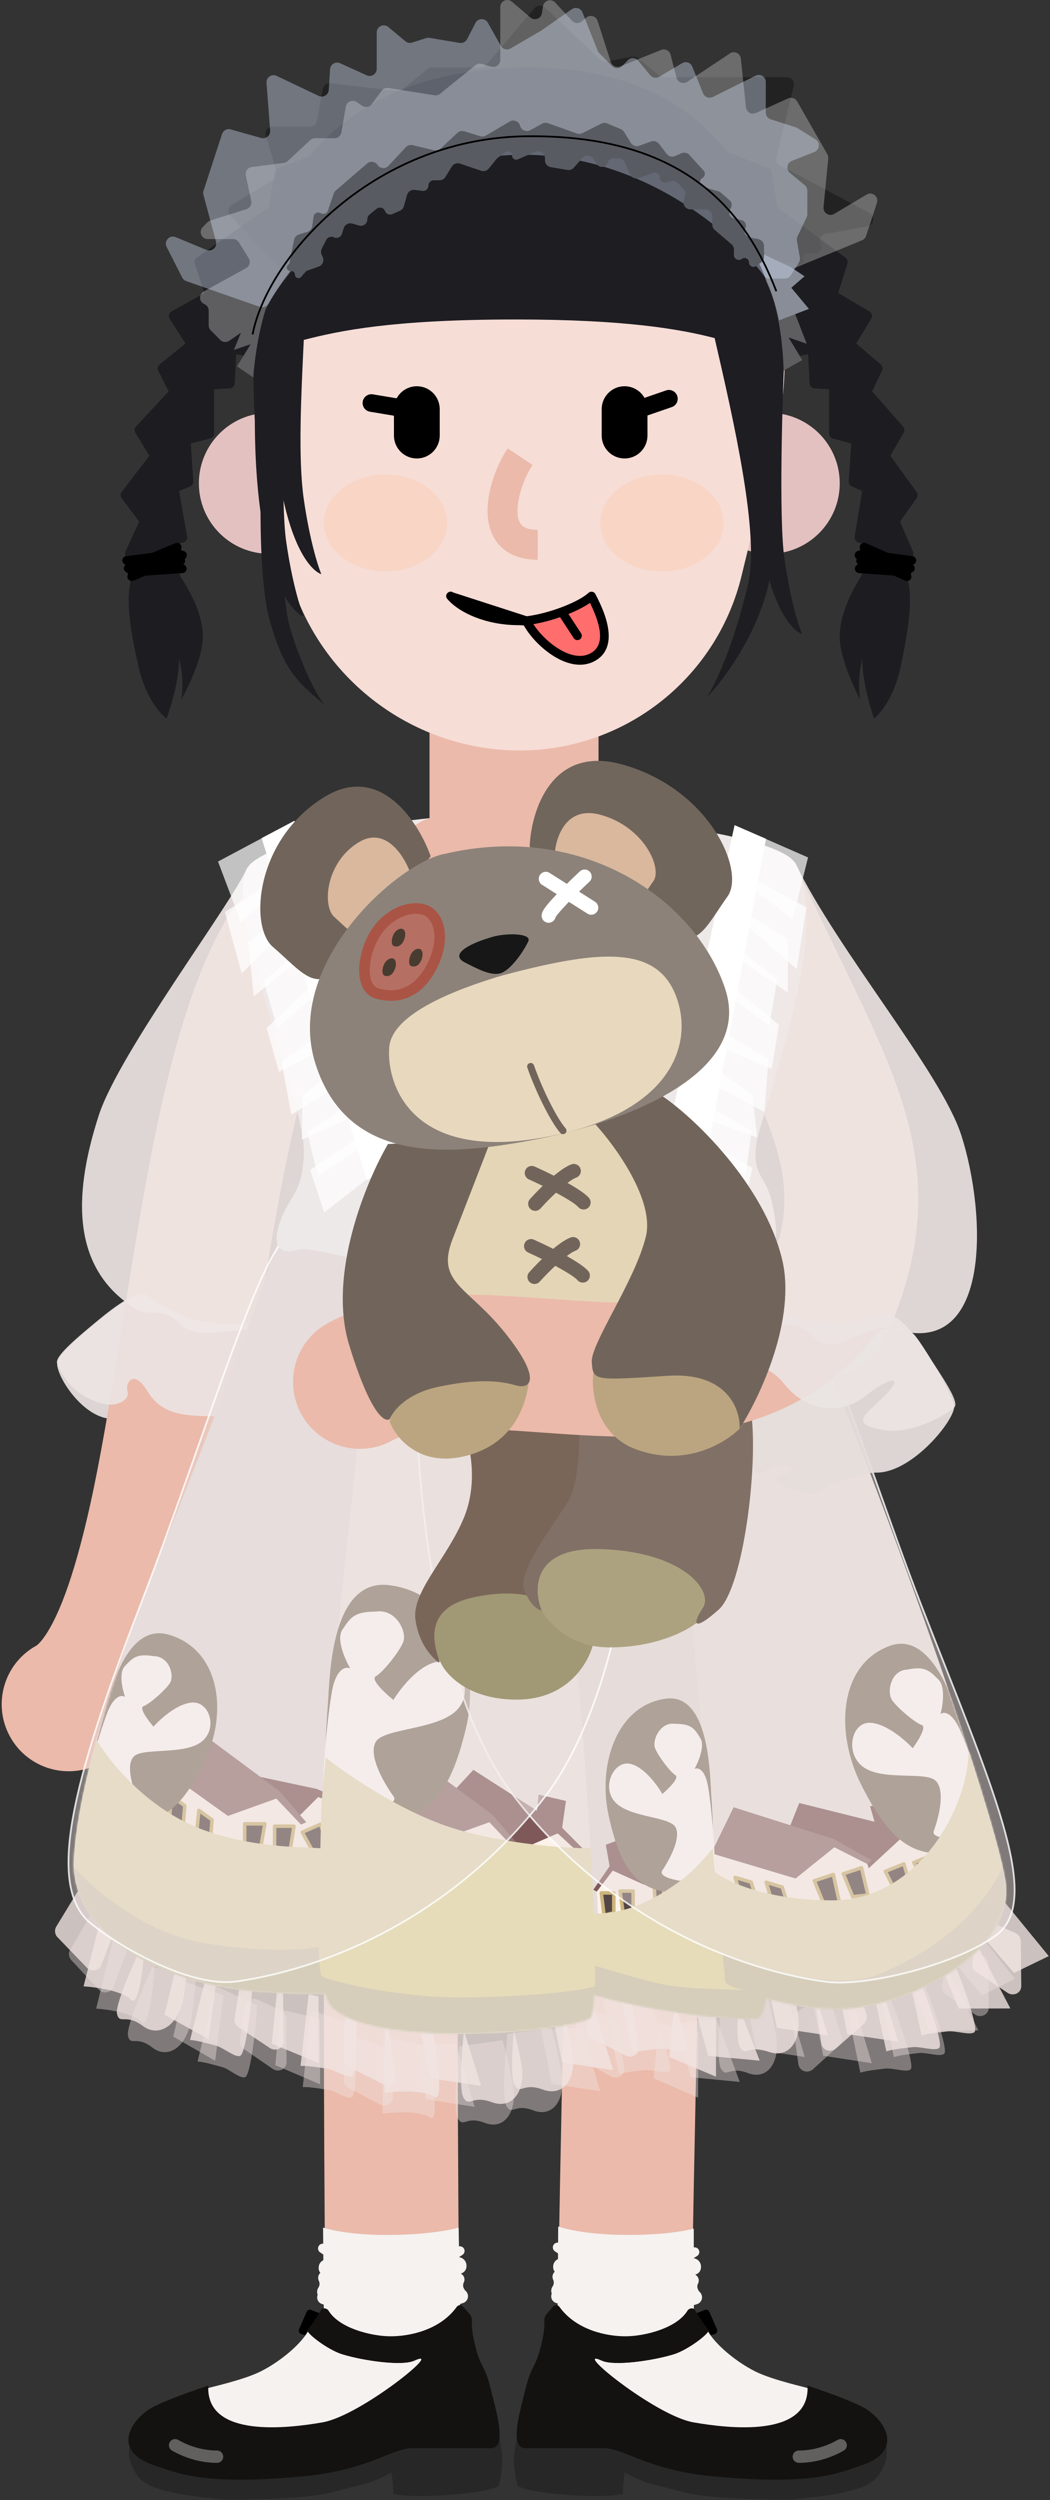 <?xml version="1.0" encoding="UTF-8"?>
<svg width="567px" height="1349px" viewBox="0 0 567 1349" version="1.1" xmlns="http://www.w3.org/2000/svg" xmlns:xlink="http://www.w3.org/1999/xlink">
    <rect x="0" y="0" width="567" height="1349" fill="#333333" stroke="none"/>
    <!-- Generator: Sketch 55.2 (78181) - https://sketchapp.com -->
    <title>gee_me_046</title>
    <desc>Created with Sketch.</desc>
    <defs>
        <path d="M141.484,17.426 C152.285,17.569 168.784,14.013 177.738,1.521 C178.497,0.466 180.052,0.295 180.939,1.245 C189.092,10.011 183.833,5.02 187.081,19.974 C190.278,34.691 192.977,32.59 196.173,46.261 C198.386,55.73 205.556,77.806 196.173,77.806 L153.383,77.806 C143.259,77.806 129.585,89.575 95.872,92.874 C39.909,98.36 26.233,90.849 15.058,87.303 C-10.366,79.241 2.536,60.798 15.058,54.903 C33.403,46.261 59.693,39.777 73.065,32.619 C83.478,27.048 87.055,25.317 92.401,19.451 C99.312,11.874 102.191,7.073 104.365,3.327 C105.234,1.825 107.594,2.168 108.502,3.641 C114.331,13.11 131.481,17.303 141.484,17.426 Z" id="path-1"></path>
        <path d="M60.203,17.426 C49.42,17.569 32.948,14.013 24.006,1.531 C23.249,0.466 21.69,0.304 20.804,1.255 C12.668,10.011 17.918,5.02 14.675,19.974 C11.484,34.691 8.788,32.59 5.596,46.261 C3.386,55.73 -3.771,77.806 5.596,77.806 L48.322,77.806 C58.431,77.806 72.084,89.575 105.747,92.874 C161.626,98.36 175.281,90.849 186.439,87.303 C211.825,79.241 198.942,60.798 186.439,54.903 C168.122,46.261 141.872,39.777 128.519,32.619 C118.121,27.048 114.55,25.317 109.212,19.451 C102.317,11.884 99.441,7.073 97.27,3.337 C96.401,1.835 94.04,2.168 93.132,3.651 C87.308,13.11 70.189,17.303 60.203,17.426 Z" id="path-3"></path>
        <path d="M503.836,373.902 C501.935,343.252 424.452,121.024 376.917,23.96 L312.745,0.119 L314.83,22.605 C295.039,10.146 257.946,14.054 239.612,18.086 C226.928,10.718 203.605,12.736 185.917,17.691 C185.886,15.757 185.856,13.873 185.826,12.039 L111.195,23.96 C94.23,75.678 70.228,136.081 53.217,178.89 L53.217,178.891 L53.217,178.891 C45.443,198.454 39.13,214.342 35.615,224.048 C24.207,255.551 2.816,316.851 0.44,358.577 C-1.937,400.294 49.399,427.113 101.213,430.526 C114.361,431.392 125.98,432.029 136.075,431.686 C137.287,435.565 138.807,438.341 140.667,439.891 C166.335,461.177 265.686,452.231 278.996,444.996 C280.327,444.274 281.16,439.796 281.571,432.304 C306.464,439.672 350.463,446.299 369.312,444.996 C371.69,444.835 373.361,441.003 374.415,434.187 C384.29,437.01 396.548,439.396 410.192,439.891 C445.368,441.165 506.213,412.216 503.836,373.902 Z" id="path-5"></path>
    </defs>
    <g id="GEE!-ME" stroke="none" stroke-width="1" fill="none" fill-rule="evenodd">
        <g id="gee_me_046" transform="translate(-302, -126)">
            <g transform="translate(302, 126)">
                <g id="lower-limb" transform="translate(68.93, 800.805)">
                    <path d="M114.558,-4.116 C116.832,-23.938 134.744,-38.165 154.566,-35.892 C174.388,-33.618 188.615,-15.706 186.341,4.116 C181.708,44.518 179.234,116.888 178.476,214.182 L178.392,226.279 C178.088,274.621 178.189,322.579 178.582,386.594 L178.887,435.631 C178.943,445.916 178.97,453.503 178.97,459.66 C178.971,479.612 162.796,495.788 142.844,495.788 C122.892,495.788 106.717,479.614 106.717,459.662 L106.692,448.264 L106.175,359.603 C105.904,306.627 105.876,264.31 106.17,221.204 L106.25,210.535 C107.053,112.231 109.589,39.22 114.558,-4.116 Z" id="Path" fill="#EBBAAA" fill-rule="nonzero"></path>
                    <path d="M276.144,-36.127 C296.097,-36.127 312.271,-19.952 312.271,0 L312.263,6.875 C312.174,47.206 311.319,103.439 309.654,186.957 L308.459,245.203 L306.787,325.646 C304.963,414.398 304.664,435.12 304.664,459.661 C304.664,479.613 288.489,495.788 268.537,495.788 C248.585,495.788 232.41,479.613 232.41,459.661 L232.418,453.108 C232.473,430.669 232.854,406.78 234.47,327.981 L236.867,212.605 C238.989,109.222 240.018,44.116 240.018,0 C240.018,-19.952 256.192,-36.127 276.144,-36.127 Z" id="Path" fill="#EBBAAA" fill-rule="nonzero"></path>
                    <path d="M105.528,401.192 L106.001,454.926 L108.835,461.334 L147.093,467.742 L179.683,456.447 L178.738,401.192 C178.738,401.192 167.403,404.862 142.37,405.166 C117.336,405.471 105.528,401.192 105.528,401.192 Z" id="Path" fill="#F5F2F0" fill-rule="nonzero"></path>
                    <path d="M103.151,423.135 L103.151,422.811 C103.151,420.53 104.884,418.619 107.155,418.391 L179.189,411.317 C180.082,411.232 180.955,411.631 181.478,412.363 C182.312,413.533 181.999,415.158 180.793,415.938 L178.488,417.411 C177.159,418.267 176.356,419.741 176.356,421.319 C176.356,422.983 177.248,424.523 178.695,425.35 L180.114,426.158 C181.739,427.09 182.356,429.124 181.518,430.797 C180.969,431.9 181.031,433.203 181.682,434.248 L181.822,434.467 C182.56,435.655 182.63,437.129 182.008,438.374 L181.805,438.783 C181.076,440.238 179.65,441.227 178.027,441.388 L147.359,444.449 L111.97,444.449 C111.481,444.449 110.995,444.383 110.529,444.231 L104.965,442.462 C102.764,441.759 101.708,439.259 102.742,437.196 C103.011,436.654 103.406,436.188 103.893,435.836 L106.762,433.745 C107.778,433.012 108.38,431.824 108.38,430.569 C108.38,428.915 107.333,427.432 105.78,426.871 C104.21,426.301 103.151,424.808 103.151,423.135 Z" id="Path" fill="#F5F2F0" fill-rule="nonzero"></path>
                    <path d="M182.97,422.079 L182.97,421.718 C182.97,419.37 181.187,417.402 178.847,417.164 L105.64,409.901 C104.715,409.806 103.812,410.224 103.275,410.985 C102.429,412.183 102.748,413.837 103.978,414.635 L106.332,416.166 C107.682,417.05 108.495,418.543 108.495,420.159 L108.495,420.207 C108.495,421.908 107.59,423.477 106.12,424.323 L104.692,425.15 C103.024,426.12 102.39,428.211 103.245,429.942 C103.804,431.073 103.74,432.404 103.077,433.478 L102.935,433.716 C102.183,434.923 102.11,436.445 102.745,437.728 L102.977,438.203 C103.703,439.667 105.132,440.656 106.76,440.818 L137.995,443.984 L174.003,443.984 C174.497,443.984 174.988,443.898 175.458,443.746 L181.095,441.94 C183.356,441.208 184.441,438.641 183.389,436.511 C183.113,435.96 182.708,435.475 182.207,435.104 L179.306,432.974 C178.265,432.204 177.65,430.997 177.65,429.704 C177.65,428.002 178.711,426.472 180.31,425.892 C181.908,425.302 182.97,423.781 182.97,422.079 Z" id="Path" fill="#F5F2F0" fill-rule="nonzero"></path>
                    <path d="M232.496,400.613 L232.128,454.346 L234.862,460.802 L273.015,467.808 L305.778,457.018 L305.697,401.763 C305.697,401.763 294.305,405.242 269.27,405.157 C244.235,405.071 232.496,400.613 232.496,400.613 Z" id="Path" fill="#F5F2F0" fill-rule="nonzero"></path>
                    <path d="M229.776,422.507 L229.78,422.184 C229.817,419.902 231.578,418.02 233.852,417.83 L305.988,411.888 C306.884,411.812 307.75,412.221 308.261,412.962 C309.077,414.141 308.738,415.767 307.52,416.527 L305.192,417.972 C303.85,418.799 303.024,420.264 302.999,421.842 C302.973,423.505 303.842,425.055 305.275,425.911 L306.681,426.738 C308.292,427.698 308.876,429.742 308.013,431.406 C307.446,432.49 307.488,433.802 308.123,434.847 L308.259,435.076 C308.979,436.273 309.026,437.747 308.384,438.983 L308.176,439.392 C307.424,440.837 305.982,441.797 304.357,441.93 L273.645,444.516 L238.261,443.965 C237.771,443.955 237.286,443.879 236.822,443.717 L231.287,441.864 C229.097,441.132 228.081,438.612 229.145,436.559 C229.424,436.026 229.826,435.57 230.319,435.218 L233.22,433.184 C234.248,432.461 234.868,431.282 234.888,430.027 C234.913,428.373 233.889,426.88 232.345,426.291 C230.784,425.692 229.749,424.18 229.776,422.507 Z" id="Path" fill="#F5F2F0" fill-rule="nonzero"></path>
                    <path d="M309.603,422.697 L309.609,422.346 C309.645,419.988 307.894,418.001 305.558,417.725 L232.474,409.321 C231.551,409.216 230.641,409.616 230.092,410.367 C229.227,411.546 229.52,413.209 230.737,414.027 L233.068,415.596 C234.404,416.499 235.194,418.01 235.169,419.617 L235.168,419.674 C235.141,421.366 234.212,422.926 232.729,423.753 L231.288,424.551 C229.605,425.492 228.938,427.574 229.765,429.314 C230.306,430.455 230.223,431.796 229.543,432.851 L229.396,433.079 C228.625,434.286 228.53,435.808 229.143,437.101 L229.369,437.576 C230.071,439.049 231.485,440.067 233.111,440.257 L264.292,443.898 L300.295,444.459 C300.79,444.468 301.282,444.402 301.754,444.259 L307.419,442.529 C309.691,441.835 310.816,439.287 309.796,437.148 C309.53,436.587 309.133,436.093 308.638,435.722 L305.769,433.535 C304.741,432.756 304.145,431.529 304.165,430.236 C304.192,428.535 305.278,427.033 306.884,426.472 C308.491,425.911 309.577,424.399 309.603,422.697 Z" id="Path" fill="#F5F2F0" fill-rule="nonzero"></path>
                    <path d="M99.118,445.647 L105.416,448.167 C106.367,448.547 106.845,449.612 106.499,450.572 L103.229,459.67 C102.887,460.63 101.854,461.144 100.883,460.849 L93.715,458.653 C92.627,458.32 92.073,457.113 92.531,456.067 L96.67,446.646 C97.082,445.704 98.165,445.267 99.118,445.647 Z" id="Path" fill="#000000" fill-rule="nonzero"></path>
                    <path d="M1.63,528.149 C-0.272,523.443 1.097,516.998 2.162,515.248 C3.227,513.49 132.543,505.418 132.543,505.418 C154.006,503.669 196.551,496.301 199.491,508.993 C203.128,524.689 202.962,528.235 200.483,540.385 C196.516,544.435 156.393,547.981 143.383,544.939 C143.383,537.856 142.37,533.293 142.37,533.293 C142.37,533.293 135.119,537.894 126.611,539.881 C109.258,543.931 105.935,547.981 52.188,547.981 C9.081,543.931 5.887,538.674 1.63,528.149 Z" id="Path" fill="#272727" fill-rule="nonzero"></path>
                    <path d="M177.738,443.955 C168.784,456.447 152.285,460.003 141.484,459.86 C131.481,459.737 114.331,455.544 108.502,446.075 C107.594,444.602 105.234,444.259 104.365,445.761 C102.717,448.595 100.663,452.046 96.755,456.856 C96.758,456.856 96.761,456.856 96.764,456.856 C99.616,461.134 109.496,467.647 115.897,469.615 C127.098,473.066 148.135,476.108 154.791,473.066 C172.022,465.184 125.047,501.72 104.369,505.342 C84.676,508.784 43.524,514.421 43.524,487.84 C43.524,487.364 43.538,486.898 43.565,486.442 C33.74,489.798 23.548,493.335 15.058,497.337 C2.536,503.232 -10.366,521.675 15.058,529.737 C16.187,530.098 17.342,530.498 18.563,530.916 C29.428,534.671 45.562,540.242 95.872,535.308 C116.534,533.283 129.668,528.083 139.072,524.356 C145.012,522.008 149.464,520.24 153.383,520.24 L196.173,520.24 C204.286,520.24 200.023,503.735 197.291,493.145 C196.863,491.49 196.473,489.979 196.173,488.695 C194.63,482.097 193.202,479.169 191.779,476.26 C190.254,473.132 188.734,470.023 187.081,462.408 C185.808,456.542 185.842,453.747 185.863,451.989 C185.895,449.251 185.898,449.013 180.939,443.679 C180.052,442.729 178.497,442.9 177.738,443.955 Z" id="Path" fill="#131211"></path>
                    <g id="Clipped" transform="translate(0, 442.434)">
                        <mask id="mask-2" fill="white">
                            <use xlink:href="#path-1"></use>
                        </mask>
                        <g id="Path"></g>
                        <path d="M115.897,27.181 C109.496,25.213 99.701,18.339 97.239,14.898 C93.912,21.077 83.285,30.594 72.045,36.288 C62.329,41.204 43.524,45.111 43.524,45.406 C43.524,71.987 85.627,67.3 105.32,63.859 C125.998,60.237 172.023,22.75 154.792,30.632 C148.135,33.674 127.098,30.632 115.897,27.181 Z" id="Path" fill="#F5F2F0" fill-rule="nonzero" mask="url(#mask-2)"></path>
                    </g>
                    <path d="M22.732,516.995 C23.647,515.401 25.681,514.851 27.274,515.766 C33.858,519.548 41.301,521.504 48.278,521.504 C50.115,521.504 51.605,522.994 51.605,524.832 C51.605,526.669 50.115,528.159 48.278,528.159 C40.146,528.159 31.559,525.902 23.96,521.537 C22.366,520.622 21.816,518.588 22.732,516.995 Z" id="Path" fill-opacity="0.33" fill="#FFFFFF" fill-rule="nonzero"></path>
                    <path d="M311.659,445.647 L305.375,448.167 C304.424,448.547 303.945,449.612 304.291,450.572 L307.555,459.67 C307.898,460.63 308.93,461.144 309.9,460.849 L317.053,458.653 C318.141,458.32 318.695,457.113 318.238,456.067 L314.105,446.646 C313.693,445.704 312.612,445.267 311.659,445.647 Z" id="Path" fill="#000000" fill-rule="nonzero"></path>
                    <path d="M409.002,528.149 C410.902,523.443 409.535,516.998 408.472,515.248 C407.408,513.49 278.286,505.418 278.286,505.418 C256.856,503.669 214.375,496.301 211.439,508.993 C207.808,524.689 207.974,528.235 210.449,540.385 C214.409,544.435 254.473,547.981 267.464,544.939 C267.464,537.856 268.474,533.293 268.474,533.293 C268.474,533.293 275.716,537.894 284.21,539.881 C301.537,543.931 304.855,547.981 358.521,547.981 C401.563,543.931 404.752,538.674 409.002,528.149 Z" id="Path" fill="#272727" fill-rule="nonzero"></path>
                    <path d="M233.161,443.965 C242.103,456.447 258.574,460.003 269.358,459.86 C279.344,459.737 296.463,455.544 302.287,446.075 C303.195,444.602 305.556,444.269 306.425,445.771 C308.071,448.604 310.121,452.055 314.02,456.856 C314.017,456.856 314.014,456.856 314.011,456.856 C311.164,461.134 301.297,467.647 294.907,469.615 C283.722,473.066 262.718,476.108 256.071,473.066 C238.865,465.184 285.77,501.72 306.417,505.342 C326.08,508.784 367.171,514.421 367.171,487.84 C367.171,487.364 367.157,486.898 367.13,486.442 C376.941,489.798 387.116,493.335 395.594,497.337 C408.096,503.232 420.98,521.675 395.594,529.737 C394.466,530.098 393.313,530.498 392.094,530.916 C381.246,534.671 365.135,540.242 314.902,535.308 C294.271,533.283 281.157,528.083 271.766,524.356 C265.835,522.008 261.39,520.24 257.477,520.24 L214.751,520.24 C206.651,520.24 210.906,503.735 213.636,493.145 C214.062,491.49 214.452,489.979 214.751,488.695 C216.292,482.097 217.717,479.169 219.138,476.26 C220.661,473.132 222.18,470.023 223.83,462.408 C225.101,456.542 225.068,453.747 225.046,451.989 C225.014,449.251 225.011,449.013 229.959,443.689 C230.845,442.729 232.403,442.9 233.161,443.965 Z" id="Path" fill="#131211"></path>
                    <g id="Clipped" transform="translate(209.155, 442.434)">
                        <mask id="mask-4" fill="white">
                            <use xlink:href="#path-3"></use>
                        </mask>
                        <g id="Path"></g>
                        <path d="M85.752,27.181 C92.142,25.213 101.923,18.339 104.382,14.898 C107.704,21.077 118.315,30.594 129.537,36.288 C139.239,41.204 158.016,45.111 158.016,45.406 C158.016,71.987 115.976,67.3 96.313,63.859 C75.666,60.237 29.71,22.75 46.916,30.632 C53.563,33.674 74.568,30.632 85.752,27.181 Z" id="Path" fill="#F5F2F0" fill-rule="nonzero" mask="url(#mask-4)"></path>
                    </g>
                    <path d="M383.391,515.768 C384.984,514.851 387.019,515.4 387.935,516.993 C388.851,518.586 388.302,520.62 386.709,521.536 C379.12,525.901 370.545,528.159 362.424,528.159 C360.586,528.159 359.096,526.669 359.096,524.832 C359.096,522.994 360.586,521.504 362.424,521.504 C369.388,521.504 376.819,519.548 383.391,515.768 Z" id="Path" fill-opacity="0.33" fill="#FFFFFF" fill-rule="nonzero"></path>
                </g>
                <g id="head" transform="translate(65.129, 0)" fill-rule="nonzero">
                    <path d="M166.81,344.382 C166.81,324.476 182.946,308.34 202.852,308.34 L222.035,308.34 C241.941,308.34 258.077,324.476 258.077,344.382 L258.077,440.488 C258.077,465.691 237.647,486.122 212.444,486.122 C187.24,486.122 166.81,465.691 166.81,440.488 L166.81,344.382 Z" id="Path" fill="#EBBAAA"></path>
                    <path d="M350.297,298.834 C371.299,298.834 388.325,281.808 388.325,260.806 C388.325,239.804 371.299,222.778 350.297,222.778 C329.294,222.778 312.268,239.804 312.268,260.806 C312.268,281.808 329.294,298.834 350.297,298.834 Z" id="Path" fill="#E4C1C1"></path>
                    <path d="M80.297,298.834 C59.294,298.834 42.268,281.808 42.268,260.806 C42.268,239.804 59.294,222.778 80.297,222.778 C101.299,222.778 118.325,239.804 118.325,260.806 C118.325,281.808 101.299,298.834 80.297,298.834 Z" id="Path" fill="#E4C1C1"></path>
                    <path d="M349.816,90.778 L329.486,82.678 C327.613,81.933 325.578,83.312 325.578,85.328 L325.578,99.274 C325.578,99.967 325.831,100.637 326.288,101.158 L352.324,130.746 C354.214,132.892 357.737,131.232 357.281,128.408 L351.576,92.974 C351.417,91.984 350.748,91.149 349.816,90.778 Z" id="Path" fill="#1D1D21"></path>
                    <path d="M349.625,161.994 L333.707,110.958 C332.825,108.128 336.309,105.996 338.426,108.071 L381.207,150.013 C382.726,151.502 382.139,154.069 380.125,154.751 L353.263,163.846 C351.745,164.361 350.103,163.524 349.625,161.994 Z" id="Path" fill="#1D1D21"></path>
                    <path d="M425.025,312.7 C428.194,324.891 424.659,343.658 421.124,360.154 C417.702,376.125 410.191,385.188 406.863,387.724 C405.12,382.812 401.444,370.421 400.683,360.154 C400.574,358.678 400.542,357.073 400.572,355.387 C398.175,363.929 398.664,373.297 399.335,377.452 C396.007,371.272 389.162,356.251 388.402,345.603 C387.451,332.293 395.532,318.033 399.335,311.853 C401.253,308.736 402.012,300.919 402.232,293.622 L398.548,292.778 C397.077,292.442 396.123,291.017 396.372,289.529 L400.471,264.931 L394.926,262.55 C393.818,262.074 393.129,260.952 393.206,259.749 L394.507,239.285 L384.696,236.653 C383.45,236.32 382.583,235.189 382.583,233.899 L382.583,210.023 L374.732,209.604 C373.272,209.526 372.108,208.357 372.035,206.897 L371.252,191.105 L361.521,193.127 C359.848,193.475 358.247,192.284 358.099,190.582 L353.684,139.813 C353.435,136.954 357.088,135.559 358.808,137.856 L362.503,142.792 L350.702,115.553 C349.544,112.88 352.668,110.395 355.012,112.124 L391.447,139.004 C392.423,139.724 392.837,140.984 392.477,142.143 L387.527,158.11 L404.374,168.066 C405.743,168.875 406.186,170.648 405.358,172.006 L397.217,185.352 L410.428,196.636 C411.41,197.475 411.705,198.868 411.149,200.034 L405.823,211.193 L422.518,230.165 C423.326,231.083 423.459,232.413 422.849,233.472 L415.665,245.946 L429.839,265.477 C430.557,266.466 430.565,267.803 429.858,268.801 L420.881,281.473 L427.874,297.514 C428.363,298.634 428.082,299.942 427.177,300.764 L424.504,303.194 C425.237,306.53 425.361,309.695 425.025,312.7 Z" id="Combined-Shape" fill="#1D1D21"></path>
                    <path d="M399.321,294.3 C399.827,293.149 401.136,292.599 402.302,293.02 L402.453,293.081 L425.254,303.101 C426.455,303.629 427.002,305.032 426.473,306.233 C425.967,307.385 424.658,307.934 423.492,307.513 L423.341,307.453 L400.54,297.432 C399.339,296.904 398.793,295.502 399.321,294.3 Z" id="Path" fill="#000000"></path>
                    <path d="M397.978,298.601 C398.142,297.354 399.245,296.46 400.482,296.538 L400.644,296.554 L427.546,300.082 C428.848,300.252 429.764,301.446 429.594,302.747 C429.43,303.994 428.327,304.888 427.09,304.81 L426.928,304.795 L400.026,301.267 C398.724,301.096 397.808,299.903 397.978,298.601 Z" id="Path" fill="#000000"></path>
                    <path d="M397.295,302.3 C397.48,301.056 398.599,300.181 399.834,300.281 L399.996,300.299 L426.812,304.294 C428.11,304.488 429.006,305.697 428.812,306.995 C428.627,308.239 427.508,309.114 426.273,309.014 L426.111,308.996 L399.296,305.001 C397.997,304.808 397.101,303.598 397.295,302.3 Z" id="Path" fill="#000000"></path>
                    <path d="M396.589,298.616 C397.102,297.468 398.414,296.926 399.578,297.353 L399.728,297.415 L425.628,308.975 C426.826,309.51 427.364,310.916 426.829,312.114 C426.316,313.263 425.004,313.805 423.841,313.377 L423.69,313.316 L397.791,301.755 C396.592,301.22 396.054,299.815 396.589,298.616 Z" id="Path" fill="#000000"></path>
                    <path d="M399.037,304.486 L424.796,306.352 C426.105,306.447 427.09,307.585 426.995,308.894 C426.904,310.149 425.855,311.105 424.615,311.099 L424.453,311.093 L398.693,309.227 C397.384,309.132 396.4,307.994 396.495,306.684 C396.586,305.43 397.635,304.473 398.874,304.479 L399.037,304.486 Z" id="Path" fill="#000000"></path>
                    <path d="M5.646,312.704 C5.291,309.698 5.422,306.532 6.196,303.194 L3.378,300.77 C2.422,299.947 2.118,298.637 2.626,297.533 L10.024,281.471 L0.574,268.845 C-0.187,267.828 -0.192,266.459 0.562,265.476 L15.536,245.948 L7.982,233.531 C7.321,232.445 7.451,231.073 8.301,230.159 L25.934,211.193 L20.339,200.097 C19.737,198.904 20.038,197.471 21.063,196.642 L35.027,185.353 L26.476,172.083 C25.585,170.7 26.033,168.867 27.457,168.07 L45.265,158.11 L40.06,142.221 C39.668,141.025 40.107,139.714 41.137,138.994 L80.036,111.833 C80.038,111.832 80.04,111.831 80.042,111.829 L83.248,92.989 C83.418,91.99 84.105,91.157 85.053,90.799 L106.86,82.576 C108.725,81.873 110.719,83.251 110.719,85.245 L110.719,99.229 C110.719,99.949 110.446,100.643 109.956,101.17 L102.361,109.339 C102.418,109.748 102.383,110.189 102.232,110.647 L85.277,162.097 C84.787,163.584 83.189,164.399 81.698,163.921 L78.891,163.021 L76.35,190.669 C76.197,192.338 74.637,193.5 72.984,193.175 L62.461,191.105 L61.63,206.953 C61.555,208.388 60.413,209.521 58.968,209.594 L50.487,210.023 L50.487,233.929 C50.487,235.204 49.629,236.304 48.388,236.62 L37.89,239.284 L39.268,259.779 C39.348,260.967 38.663,262.056 37.556,262.506 L31.589,264.931 L35.936,289.62 C36.191,291.063 35.247,292.425 33.771,292.746 L29.729,293.623 C29.961,300.919 30.763,308.736 32.79,311.853 C36.808,318.033 45.346,332.293 44.341,345.603 C43.538,356.251 36.306,371.272 32.79,377.452 C33.498,373.298 34.015,363.933 31.484,355.392 C31.516,357.077 31.482,358.679 31.367,360.154 C30.562,370.421 26.678,382.812 24.837,387.724 C21.321,385.188 13.385,376.125 9.769,360.154 C6.035,343.66 2.301,324.895 5.646,312.704 Z" id="Combined-Shape" fill="#1D1D21"></path>
                    <path d="M29.592,293.062 C30.804,292.558 32.195,293.132 32.699,294.344 C33.182,295.505 32.675,296.831 31.565,297.383 L31.417,297.451 L7.327,307.471 C6.115,307.976 4.724,307.402 4.22,306.19 C3.737,305.028 4.243,303.702 5.353,303.15 L5.501,303.082 L29.592,293.062 Z" id="Path" fill="#000000"></path>
                    <path d="M31.44,296.551 C32.743,296.39 33.93,297.315 34.091,298.617 C34.246,299.866 33.403,301.008 32.186,301.243 L32.025,301.269 L3.602,304.797 C2.299,304.959 1.112,304.034 0.95,302.731 C0.795,301.483 1.638,300.34 2.855,300.105 L3.016,300.079 L31.44,296.551 Z" id="Path" fill="#000000"></path>
                    <path d="M32.13,300.297 C33.43,300.113 34.632,301.019 34.815,302.318 C34.991,303.564 34.167,304.72 32.954,304.975 L32.794,305.004 L4.461,308.999 C3.161,309.182 1.959,308.277 1.776,306.977 C1.6,305.731 2.424,304.575 3.637,304.32 L3.797,304.292 L32.13,300.297 Z" id="Path" fill="#000000"></path>
                    <path d="M32.472,297.396 C33.682,296.885 35.076,297.451 35.587,298.66 C36.076,299.819 35.577,301.148 34.47,301.706 L34.322,301.774 L6.958,313.335 C5.748,313.846 4.354,313.28 3.843,312.071 C3.354,310.912 3.853,309.583 4.96,309.025 L5.108,308.956 L32.472,297.396 Z" id="Path" fill="#000000"></path>
                    <path d="M33.123,304.485 C34.432,304.395 35.567,305.384 35.656,306.693 C35.742,307.948 34.838,309.043 33.61,309.211 L33.448,309.227 L6.231,311.094 C4.921,311.183 3.787,310.194 3.697,308.885 C3.611,307.63 4.515,306.536 5.744,306.368 L5.905,306.351 L33.123,304.485 Z" id="Path" fill="#000000"></path>
                    <path d="M73.326,182.372 C73.326,103.613 137.172,39.766 215.932,39.766 C294.69,39.766 358.537,103.613 358.537,182.372 L358.537,196.407 C358.537,208.872 357.049,221.292 354.105,233.404 L335.302,310.764 C322.697,362.622 278.172,400.493 224.963,404.612 C218.95,405.078 212.877,405.1 206.86,404.682 C148.015,400.595 99.069,357.072 88.54,299.033 L75.91,229.417 C74.191,219.939 73.326,210.325 73.326,200.692 L73.326,182.372 Z" id="Path" fill="#F6DDD6"></path>
                    <path d="M345.517,158.604 C346.062,163 346.514,167.614 346.887,172.352 C350.689,163.787 355.64,173.36 358.765,183.645 C357.35,213.884 355.315,279.839 358.495,301.747 C361.674,323.656 366.148,337.807 367.987,342.144 C363.233,340.426 356.031,332.244 350.336,313.183 C344.469,341.284 326.315,366.145 316.547,376.315 C320.666,370.136 330.902,349.22 338.888,314.995 C345.084,288.441 331.173,227.455 320.779,182.431 C302.277,177.646 272.879,172.389 213.395,172.389 C147.129,172.389 118.306,178.405 98.914,183.424 C97.478,213.637 95.76,247.538 98.92,269.424 C102.083,291.336 106.546,305.49 108.382,309.829 C102.807,307.809 93.871,296.893 87.961,269.96 C88.197,279.188 88.654,286.983 89.413,292.241 C92.575,314.152 97.038,328.307 98.875,332.645 C96.05,331.622 92.362,328.314 88.642,321.796 C89.167,326.97 89.801,331.436 90.559,334.96 C93.016,346.368 103.553,373.305 110.524,380.594 C96.262,368.71 88.181,362.34 80.575,334.96 C76.939,321.87 75.603,299.677 75.545,276.284 C73.508,261.593 72.3,243.479 72.484,221.316 C72.957,164.028 78.643,155.091 83.875,161.153 C83.996,160.3 84.121,159.451 84.252,158.604 L83.149,158.604 C83.622,157.769 84.129,156.907 84.667,156.021 C86.36,145.903 88.775,136.315 92.113,127.877 C102.671,101.189 149.302,61.157 217.487,61.157 C285.672,61.157 323.945,100.713 338.022,127.877 C338.99,129.746 339.875,131.946 340.681,134.424 C345.585,143.317 348.779,151.788 351.247,158.604 L345.517,158.604 Z" id="Combined-Shape" fill="#1D1D22"></path>
                    <path d="M220.561,36.439 C357.76,36.439 362.474,166.012 357.762,202.13 C332.776,125.831 178.6,103.257 126.267,126.282 C84.4,144.703 73.146,206.495 72.989,234.185 C71.103,209.655 69.41,152.831 83.364,116.35 C89.408,100.549 117.11,36.439 220.561,36.439 Z" id="Path" fill="#1D1D22"></path>
                    <path d="M130.749,216.691 C131.169,214.174 133.496,212.451 136.005,212.754 L136.22,212.785 L164.351,217.481 C166.941,217.913 168.69,220.362 168.257,222.952 C167.837,225.469 165.51,227.192 163.002,226.889 L162.786,226.858 L134.655,222.162 C132.065,221.73 130.317,219.281 130.749,216.691 Z" id="Path" fill="#000000"></path>
                    <path d="M294.531,210.677 C297.012,209.821 299.718,211.139 300.574,213.621 C301.407,216.034 300.184,218.659 297.835,219.589 L297.631,219.665 L270.669,228.966 C268.187,229.822 265.481,228.504 264.625,226.022 C263.793,223.609 265.015,220.984 267.365,220.054 L267.569,219.978 L294.531,210.677 Z" id="Path" fill="#000000"></path>
                    <path d="M272.142,208.414 C278.866,208.414 284.336,213.783 284.498,220.468 L284.501,220.773 L284.501,235.033 C284.501,241.859 278.968,247.392 272.142,247.392 C265.418,247.392 259.948,242.023 259.787,235.338 L259.783,235.033 L259.783,220.773 C259.783,213.947 265.316,208.414 272.142,208.414 Z" id="Path" fill="#000000"></path>
                    <path d="M159.963,208.414 C166.687,208.414 172.156,213.783 172.318,220.468 L172.322,220.773 L172.322,235.033 C172.322,241.859 166.789,247.392 159.963,247.392 C153.239,247.392 147.769,242.023 147.607,235.338 L147.604,235.033 L147.604,220.773 C147.604,213.947 153.137,208.414 159.963,208.414 Z" id="Path" fill="#000000"></path>
                    <path d="M209.011,241.959 L222.459,250.924 C217.888,257.78 214.309,268.071 214.309,275.557 C214.309,282.773 216.913,285.808 224.887,285.894 L225.242,285.896 L225.242,302.058 C207.613,302.058 198.147,291.409 198.147,275.557 C198.147,264.822 202.611,251.792 208.673,242.473 L209.011,241.959 Z" id="Path" fill="#EBBAAA"></path>
                    <path d="M366.268,142.682 L335.446,137.158 C334.01,136.902 332.859,135.855 332.43,134.461 C326.251,114.402 306.938,76.844 226.257,76.844 C165.096,76.844 107.219,119.142 93.123,143.495 C91.644,146.049 87.852,146.842 85.832,144.69 L59.265,116.391 C57.611,114.629 57.999,111.791 60.066,110.537 L82.538,96.905 C84.018,96.009 84.705,94.225 84.211,92.567 L78.427,73.177 C77.7,70.738 79.527,68.287 82.072,68.287 L102.308,68.287 C104.15,68.287 105.726,66.968 106.051,65.156 L109.119,48.036 C109.473,46.059 111.303,44.699 113.298,44.929 L149.367,49.09 C150.385,49.207 151.408,48.908 152.203,48.261 L165.683,37.292 C166.361,36.74 167.209,36.439 168.083,36.439 L194.486,36.439 C195.599,36.439 196.656,35.951 197.379,35.104 L223.656,4.311 C225.07,2.654 227.584,2.521 229.165,4.02 L258.937,32.252 C259.822,33.09 261.054,33.454 262.252,33.23 L276.397,30.587 C277.509,30.379 278.655,30.677 279.525,31.4 L290.832,40.79 C291.515,41.357 292.375,41.668 293.262,41.668 L359.806,41.668 C362.27,41.668 364.083,43.974 363.502,46.367 L354.145,84.913 C353.736,86.599 354.52,88.348 356.049,89.165 L404.399,114.978 C407.574,116.673 406.837,121.42 403.298,122.073 L380.312,126.312 C377.934,126.75 376.759,129.461 378.067,131.497 C379.52,133.761 377.895,136.738 375.203,136.738 L370.474,136.738 C368.937,136.738 367.917,138.329 368.558,139.726 C369.268,141.274 367.945,142.982 366.268,142.682 Z" id="Path" fill-opacity="0.38" fill="#060606"></path>
                    <path d="M219.701,74.593 C298.89,63.509 331.528,120.491 349.063,147.448 C350.05,148.967 351.977,149.553 353.654,148.864 L400.379,129.667 C401.407,129.244 402.199,128.393 402.546,127.336 L408.426,109.438 C409.524,106.098 405.89,103.186 402.869,104.983 L385.314,115.425 C382.636,117.019 379.284,114.892 379.584,111.791 L382.13,85.531 C382.205,84.749 382.037,83.963 381.648,83.28 L365.335,54.688 C364.363,52.985 362.256,52.3 360.469,53.106 L343.022,60.974 C340.659,62.04 337.946,60.481 337.677,57.903 L334.927,31.591 C334.629,28.748 331.419,27.237 329.039,28.819 L305.984,44.147 C303.808,45.594 300.854,44.464 300.198,41.934 L296.98,29.527 C296.405,27.307 294.009,26.098 291.881,26.953 L269.767,35.845 C267.721,36.667 265.406,35.582 264.729,33.483 L257.553,11.234 C256.725,8.668 253.564,7.754 251.496,9.483 L249.005,11.565 C247.449,12.865 245.148,12.716 243.773,11.228 L234.648,1.351 C232.487,-0.988 228.581,0.206 228.096,3.353 L227.513,7.138 C227.06,10.083 223.55,11.386 221.284,9.45 L211.301,0.919 C208.833,-1.19 205.027,0.564 205.027,3.81 L205.027,32.305 C205.027,34.837 202.598,36.662 200.166,35.957 L195.079,34.482 C193.886,34.136 192.599,34.395 191.633,35.175 L172.48,50.623 C171.642,51.299 170.557,51.588 169.495,51.419 L144.643,47.463 C143.251,47.241 141.851,47.808 141.004,48.935 L135.55,56.199 C134.322,57.835 132.02,58.206 130.34,57.04 L127.529,55.088 C125.244,53.502 122.085,54.824 121.612,57.565 L119.22,71.436 C118.906,73.26 117.324,74.593 115.473,74.593 L104.936,74.593 C103.973,74.593 103.045,74.958 102.342,75.616 L90.225,86.927 C89.641,87.472 88.901,87.82 88.109,87.92 L70.854,90.109 C68.647,90.388 67.149,92.497 67.613,94.673 L70.546,108.436 C70.955,110.354 69.837,112.268 67.966,112.856 L48.466,118.981 C47.873,119.167 47.334,119.496 46.897,119.939 L44.346,122.529 C41.977,124.932 43.68,129 47.054,129 L60.677,129 C61.997,129 63.223,129.685 63.915,130.809 L69.172,139.346 C70.312,141.196 69.672,143.623 67.768,144.672 L44.863,157.278 C42.078,158.811 42.297,162.881 45.23,164.107 C46.643,164.697 47.562,166.079 47.562,167.61 L47.562,175.55 C47.562,176.549 47.956,177.507 48.656,178.219 L53.788,183.426 C55.084,184.741 57.136,184.935 58.656,183.887 L75.081,172.561 C75.692,172.138 76.155,171.568 76.447,170.885 C90.522,137.991 147.519,84.696 219.701,74.593 Z" id="Path" fill-opacity="0.38" fill="#C8C8C8"></path>
                    <path d="M61.175,188.819 L74.075,157.474 C79.262,152.262 88.031,145.173 81.611,158.499 C75.193,171.826 72.281,194.169 71.627,203.674 L62.847,197.683 L70.231,185.734 L61.175,188.819 Z" id="Path" fill="#5E5E60"></path>
                    <path d="M370.493,185.5 L358.15,153.663 C352.731,148.257 343.464,140.837 349.745,154.407 C356.027,167.976 357.871,190.433 358.007,199.966 L368.095,194.301 L360.661,182.074 L370.493,185.5 Z" id="Path" fill="#5E5E60"></path>
                    <path d="M362.18,144.344 L341.265,134.361 C342.057,135.946 344.687,141.587 348.871,151.474 C353.054,161.361 355.05,169.854 355.525,172.865 L371.687,166.685 L362.18,155.277 L369.311,149.097 L362.18,144.344 Z" id="Path" fill="#888D97"></path>
                    <path d="M213.396,83.579 C139.042,85.634 95.721,135.564 79.873,163.791 C78.945,165.444 76.981,166.223 75.201,165.6 L35.39,151.672 C34.47,151.349 33.71,150.685 33.269,149.814 L24.835,133.202 C23.236,130.054 26.427,126.599 29.688,127.948 L46.359,134.849 C49.272,136.054 52.312,133.377 51.493,130.327 L44.716,105.085 C44.523,104.372 44.543,103.617 44.774,102.913 L54.77,72.314 C55.406,70.369 57.462,69.267 59.425,69.821 L75.905,74.464 C78.447,75.18 80.936,73.138 80.738,70.498 L78.795,44.671 C78.576,41.753 81.592,39.676 84.228,40.93 L106.959,51.749 C109.385,52.903 112.219,51.231 112.393,48.541 L113.121,37.342 C113.294,34.681 116.073,33.007 118.494,34.106 L132.909,40.65 C135.425,41.793 138.29,39.939 138.29,37.167 L138.29,17.488 C138.29,14.258 142.053,12.48 144.527,14.542 L153.809,22.277 C154.802,23.104 156.149,23.367 157.383,22.974 L164.986,20.555 C165.56,20.372 166.169,20.328 166.762,20.427 L183.09,23.148 C184.719,23.42 186.342,22.604 187.102,21.131 L191.616,12.389 C193.008,9.695 196.824,9.615 198.304,12.249 L205.333,24.76 C206.369,26.604 208.714,27.238 210.547,26.169 L227.181,16.474 L243.691,4.955 C245.701,3.553 248.483,4.383 249.385,6.655 L257.621,27.386 C257.81,27.865 258.095,28.299 258.459,28.663 L265.482,35.699 C266.994,37.213 269.46,37.172 270.934,35.608 L273.83,32.536 C275.404,30.864 278.08,30.951 279.529,32.72 L285.965,40.579 C287.151,42.026 289.217,42.388 290.832,41.431 L303.242,34.078 C305.243,32.893 307.82,33.759 308.69,35.91 L314.54,50.374 C315.367,52.42 317.757,53.324 319.738,52.34 L342.92,40.829 C345.445,39.576 348.396,41.404 348.396,44.221 L348.396,60.763 C348.396,62.415 349.459,63.873 351.029,64.373 L364.547,68.687 C364.845,68.782 365.13,68.914 365.397,69.079 L375.274,75.234 C377.92,76.883 377.549,80.854 374.641,82.006 L362.472,86.827 C359.778,87.895 359.204,91.461 361.428,93.303 L369.459,99.951 C370.328,100.67 370.831,101.741 370.831,102.873 L370.831,115.624 C370.831,116.195 370.702,116.76 370.454,117.276 L365.525,127.549 C365.181,128.265 365.069,129.072 365.205,129.854 L366.799,139.023 C366.962,139.961 366.768,140.929 366.252,141.734 L361.889,148.556 C361.188,149.654 359.976,150.319 358.676,150.319 L350.422,150.319 C349.156,150.319 347.992,149.7 347.259,148.668 C331.255,126.138 280.321,81.73 213.396,83.579 Z" id="Path" fill-opacity="0.38" fill="#D5E4FB"></path>
                    <path d="M93.682,129.431 L91.218,141.74 C91.127,142.192 90.873,142.595 90.504,142.872 C89.062,143.952 89.826,146.245 91.627,146.245 L92.201,146.245 C93.262,146.245 94.123,147.105 94.123,148.167 C94.123,149.953 96.346,150.773 97.506,149.416 L99.669,146.884 C100.027,146.466 100.488,146.148 101.007,145.963 L106.97,143.836 C109.07,143.087 110.078,140.699 109.15,138.671 L108.592,137.452 C108.11,136.401 108.134,135.186 108.656,134.153 L111.011,129.498 C111.784,127.971 113.631,127.333 115.183,128.059 C116.928,128.877 118.994,127.958 119.557,126.114 L120.447,123.196 C121.052,121.213 123.133,120.081 125.127,120.648 L128.835,121.705 C131.029,122.33 133.213,120.683 133.213,118.4 C133.213,117.37 133.675,116.395 134.472,115.742 L138.201,112.686 C139.743,111.423 142.069,112.042 142.779,113.904 C143.375,115.464 145.156,116.209 146.684,115.534 L150.857,113.696 C151.9,113.237 152.681,112.334 152.986,111.236 L154.662,105.225 C155.171,103.397 156.949,102.225 158.83,102.476 L162.944,103.026 C164.673,103.258 166.211,101.913 166.211,100.168 C166.211,98.575 167.502,97.284 169.094,97.284 L172.198,97.284 C173.525,97.284 174.755,96.594 175.445,95.462 L178.838,89.903 C179.765,88.382 181.624,87.709 183.309,88.283 L194.652,92.145 C196.167,92.661 197.845,92.173 198.846,90.923 L202.931,85.823 C203.155,85.543 203.418,85.295 203.713,85.088 L207.911,82.141 C209.376,81.112 211.392,82.16 211.392,83.95 C211.392,85.537 213.014,86.607 214.473,85.983 L223.861,81.964 C226.37,80.89 229.16,82.73 229.16,85.46 L229.16,86.458 C229.16,88.317 230.503,89.903 232.336,90.21 L241.28,91.705 C242.582,91.923 243.903,91.45 244.771,90.456 L249.255,85.325 C250.9,83.443 253.88,83.632 255.275,85.705 L257.265,88.666 C258.793,90.938 262.281,90.379 263.022,87.743 C263.412,86.357 264.675,85.4 266.115,85.4 L268.785,85.4 C270.308,85.4 271.684,86.309 272.282,87.709 L274.968,93.998 C275.758,95.845 277.846,96.76 279.739,96.088 L287.53,93.321 C289.268,92.703 291.094,93.992 291.094,95.838 C291.094,97.552 292.687,98.822 294.358,98.441 L297.323,97.765 C298.632,97.466 300.001,97.88 300.925,98.852 L303.841,101.919 C304.753,102.879 305.101,104.243 304.76,105.521 L304.048,108.186 C303.403,110.601 305.223,112.97 307.722,112.97 L315.72,112.97 C317.821,112.97 319.523,114.673 319.523,116.773 L319.523,121.201 C319.523,122.313 320.01,123.369 320.855,124.092 L329.868,131.796 C330.713,132.519 331.199,133.575 331.199,134.687 L331.199,137.613 C331.199,139.698 333.507,140.956 335.26,139.828 L335.617,139.599 C337.217,138.569 339.322,139.718 339.322,141.62 C339.322,143.566 341.514,144.705 343.107,143.587 L345.827,141.677 C346.841,140.965 347.444,139.803 347.444,138.564 L347.444,132.74 C347.444,130.921 346.155,129.357 344.37,129.008 L339.537,128.065 C337.411,127.65 336.293,125.298 337.313,123.388 C338.32,121.502 337.242,119.176 335.152,118.724 L331.254,117.882 C328.866,117.366 327.825,114.542 329.307,112.6 C330.372,111.203 330.172,109.221 328.85,108.065 L324.218,104.017 C323.8,103.653 323.309,103.384 322.777,103.229 L314.767,100.901 C312.537,100.253 312.165,97.252 314.169,96.079 C315.62,95.23 315.92,93.261 314.789,92.018 L307.151,83.621 C306.05,82.412 304.301,82.041 302.804,82.701 L299.419,84.193 C297.811,84.901 295.928,84.416 294.862,83.018 L290.749,77.628 C289.745,76.311 288.005,75.796 286.446,76.353 L280.007,78.654 C278.309,79.26 276.419,78.592 275.481,77.053 L271.935,71.236 C271.519,70.556 270.899,70.022 270.165,69.712 L262.762,66.593 C261.735,66.16 260.569,66.2 259.574,66.702 L249.394,71.834 C248.468,72.301 247.39,72.37 246.412,72.023 L230.762,66.478 C229.743,66.117 228.618,66.207 227.669,66.725 L221.224,70.245 C219.061,71.427 216.363,70.269 215.727,67.887 C215.079,65.46 212.295,64.316 210.129,65.587 L197.251,73.144 C196.331,73.684 195.226,73.813 194.206,73.498 L185.579,70.839 C184.276,70.437 182.857,70.764 181.86,71.697 L172.785,80.195 C171.85,81.07 170.537,81.416 169.293,81.115 L157.707,78.315 C156.374,77.993 154.971,78.414 154.035,79.415 L144.602,89.51 C142.941,91.287 140.053,91.034 138.726,88.995 C137.489,87.093 134.858,86.719 133.141,88.201 L116.224,102.791 C115.713,103.231 115.329,103.799 115.11,104.437 L111.928,113.708 C111.39,115.276 109.533,115.935 108.127,115.057 C106.55,114.073 104.482,115.031 104.212,116.869 L103.458,122.025 C103.248,123.465 102.233,124.658 100.845,125.099 L96.262,126.552 C94.942,126.971 93.954,128.073 93.682,129.431 Z" id="Path" fill="#585C62"></path>
                    <path d="M219.57,73.05 C258.864,72.69 288.987,81.138 311.609,97.569 C330.802,111.51 344.323,130.858 354.196,156.113 L354.543,157.007 L353.656,157.349 C343.815,131.815 330.306,112.325 311.05,98.339 C288.604,82.035 258.679,73.642 219.579,74.001 C181.343,74.352 146.033,88.332 117.666,111.962 C93.409,132.169 76.308,158.129 71.862,179.902 L71.732,180.561 L70.798,180.38 C75.075,158.241 92.397,131.774 117.058,111.231 C145.587,87.466 181.106,73.403 219.57,73.05 Z" id="Path" fill="#000000"></path>
                    <ellipse id="Oval" fill="#F9D5C5" cx="143.043" cy="282.196" rx="33.275" ry="26.144"></ellipse>
                    <ellipse id="Oval" fill="#F9D5C5" cx="292.304" cy="282.196" rx="33.275" ry="26.144"></ellipse>
                    <path d="M254.275,354.925 C266.825,348.84 259.504,331.632 254.275,321.65 C250.184,325.469 235.034,333.056 219.099,334.96 C224.328,345.736 241.726,361.009 254.275,354.925 Z" id="Path" fill="#FF6D6D"></path>
                    <path d="M176.414,323.197 C174.533,321.002 177.375,318.226 179.458,319.599 L179.573,319.68 L179.597,319.698 L219.329,332.537 C232.487,330.848 247.772,324.469 252.654,319.912 C253.801,318.842 255.653,319.157 256.381,320.547 C260.038,327.528 262.466,333.695 263.294,339.408 C264.469,347.511 262.09,353.777 255.312,357.063 C248.635,360.301 240.582,358.576 232.619,353.239 C226.49,349.131 220.864,343.089 217.729,337.468 C217.491,337.477 217.281,337.474 217.074,337.462 L216.704,337.429 L216.372,337.394 C216.079,337.365 215.745,337.346 215.268,337.34 L214.821,337.337 C197.506,337.337 182.891,330.753 176.414,323.197 Z M253.469,325.311 L253.224,325.481 C246.855,329.821 235.055,334.56 223.84,336.636 L222.877,336.808 C225.767,341.284 230.352,345.998 235.266,349.291 C241.968,353.783 248.36,355.152 253.239,352.786 C261.097,348.976 260.298,339.415 253.742,325.868 L253.469,325.311 Z" id="Shape" fill="#000000"></path>
                    <path d="M237.288,328.692 C238.339,328.005 239.732,328.257 240.48,329.242 L240.578,329.381 L248.659,341.74 C249.377,342.839 249.069,344.312 247.97,345.03 C246.92,345.717 245.526,345.465 244.778,344.48 L244.681,344.342 L236.6,331.982 C235.881,330.884 236.19,329.411 237.288,328.692 Z" id="Path" fill="#000000"></path>
                </g>
                <g id="upper-limb" transform="translate(0, 410.422)">
                    <g id="Group-2">
                        <path d="M154.791,326.272 C154.481,320.939 160.775,312.759 163.487,303.393 C163.487,303.393 118.809,305.752 105.018,301.967 C91.227,298.183 80.855,288.658 77.448,288.658 C73.188,288.658 68.926,291.032 66.99,291.985 C65.054,292.938 31.637,317.642 30.863,324.784 C30.088,331.927 44.933,355.207 60.81,355.207 C69.016,355.207 69.27,374.696 82.201,374.696 C90.282,374.696 84.578,374.022 84.578,369.606 C84.578,365.189 92.325,375.176 95.036,372.32 C97.746,369.463 127.296,365.796 131.556,369.606 C135.815,373.416 136.977,363.892 139.301,356.749 C141.624,349.605 155.177,351.511 152.467,341.986 C149.757,332.462 155.177,332.939 154.791,326.272 Z" id="Path" fill-opacity="0.95" fill="#E5DEDC" fill-rule="nonzero"></path>
                        <path d="M122.948,84.298 C133.164,67.159 155.339,61.547 172.478,71.763 C189.445,81.876 195.115,103.711 185.315,120.776 L184.401,122.333 C175.444,137.79 167.262,161.395 159.722,193.203 L159.149,195.634 C153.205,221.086 148.223,248.424 141.082,292.661 L135.734,326.041 C126.104,385.817 120.263,416.555 111.932,446.649 L111.668,447.599 C105.835,468.532 99.369,485.918 91.699,500.259 C81.903,518.576 69.917,532.421 54.375,540.919 C36.869,550.491 14.918,544.059 5.346,526.552 C-4.13,509.221 2.079,487.533 19.191,477.814 L19.713,477.523 C19.755,477.5 19.912,477.391 20.185,477.163 C20.687,476.742 21.288,476.145 21.971,475.355 C23.813,473.228 25.855,470.168 27.985,466.184 L28.542,465.126 C33.087,456.348 37.53,444.324 41.806,429.136 L42.067,428.203 C49.504,401.518 55.013,372.707 64.15,316.095 L69.767,281.051 C77.395,233.805 82.705,204.844 89.417,176.535 L90.029,173.972 C99.144,136.146 109.537,106.798 122.948,84.298 Z" id="Path" fill="#EBBAAA" fill-rule="nonzero"></path>
                        <path d="M197.872,315.143 L164.436,298.64 C156.396,298.646 135.359,306.419 115.217,303.672 C95.075,300.925 84.48,292.042 78.399,287.707 C76.607,287.028 70.318,287.707 54.156,301.017 C40.8,312.015 29.392,321.653 30.864,325.26 C32.335,328.866 37.043,341.422 54.156,346.651 C63.836,349.608 70.318,344.23 68.892,340.471 C67.466,336.711 71.531,327.195 79.744,340.471 C87.957,353.746 100.496,353.781 120.23,353.781 C132.113,353.781 145.526,367.841 154.93,370.893 C157.491,367.458 169.516,325.349 173.386,321.121 C177.257,316.893 191.322,315.374 197.872,315.143 Z" id="Path" fill-opacity="0.9" fill="#EBE5E3" fill-rule="nonzero"></path>
                        <path d="M53.292,191.566 C64.309,157.368 125.935,76.175 133.54,57.636 L160.619,180.167 C162.201,189.35 170.116,215.695 189.112,247.613 C203.645,272.034 176.962,298.839 142.096,308.147 C130.212,304.82 115.951,310.999 105.018,308.147 C94.085,305.295 99.441,302.481 88.856,298.64 C82.938,296.492 79.306,299.591 73.169,295.788 C36.102,272.82 41.038,229.6 53.292,191.566 Z" id="Path" fill-opacity="0.9" fill="#F0E8E6" fill-rule="nonzero"></path>
                        <path d="M403.065,84.732 C449.65,184.555 478.646,221.633 445.371,296.263" id="Path" stroke="#EBBAAA" stroke-width="72.254" stroke-linecap="round"></path>
                        <path d="M30.401,629.129 L41.538,610.885 C42.982,608.517 46.137,607.89 48.382,609.515 L62.595,619.802 C64.345,621.076 65.021,623.358 64.24,625.373 L54.772,649.797 C53.517,653.029 49.327,653.875 46.918,651.375 L31.036,634.899 C29.535,633.35 29.274,630.973 30.401,629.129 Z" id="Path" fill-opacity="0.8" fill="#F1E5E2" fill-rule="nonzero"></path>
                        <path d="M126.669,678.746 L129.665,659.637 C130.131,656.67 133.381,655.054 136.283,656.347 L149.893,662.403 C151.693,663.202 152.875,664.942 152.893,666.824 L153.138,691.076 C153.175,694.784 148.938,696.838 145.702,694.689 L128.85,683.48 C127.24,682.406 126.385,680.552 126.669,678.746 Z" id="Path" fill-opacity="0.8" fill="#F1E5E2" fill-rule="nonzero"></path>
                        <path d="M525.014,648.951 L528.01,629.842 C528.476,626.875 531.726,625.25 534.628,626.543 L548.239,632.599 C550.038,633.407 551.22,635.146 551.238,637.019 L551.484,661.272 C551.52,664.98 547.283,667.043 544.047,664.885 L527.195,653.676 C525.585,652.611 524.73,650.757 525.014,648.951 Z" id="Path" fill-opacity="0.8" fill="#F1E5E2" fill-rule="nonzero"></path>
                        <path d="M467.89,676.664 L461.964,658.096 C461.048,655.225 457.643,654.037 454.991,655.653 L442.361,663.363 C440.683,664.381 439.767,666.292 440.043,668.183 L443.547,692.255 C444.081,695.925 448.521,697.437 451.385,694.927 L466.434,681.702 C467.887,680.429 468.459,678.442 467.89,676.664 Z" id="Path" fill-opacity="0.8" fill="#F1E5E2" fill-rule="nonzero"></path>
                        <path d="M45.125,661.414 L55.583,620.125 L78.875,630.764 C78.083,645.376 75.357,673.422 70.794,668.649 C66.23,663.886 51.78,661.842 45.125,661.414 Z" id="Path" fill-opacity="0.8" fill="#F1E5E2" fill-rule="nonzero"></path>
                        <path d="M102.642,690.363 L113.1,649.074 L136.393,659.713 C135.601,674.325 132.539,697.627 129.738,698.882 C126.936,700.137 120.836,694.489 116.428,693.349 C110.968,691.932 106.325,690.601 102.642,690.363 Z" id="Path" fill-opacity="0.8" fill="#F1E5E2" fill-rule="nonzero"></path>
                        <path d="M63.186,676.312 C62.046,671.549 71.901,649.35 76.972,638.854 L101.692,642.258 C101.692,644.815 101.216,653.153 99.315,666.101 C96.938,682.273 86.005,689.517 76.972,682.701 C67.938,675.894 64.613,682.273 63.186,676.312 Z" id="Path" fill-opacity="0.8" fill="#F1E5E2" fill-rule="nonzero"></path>
                        <path d="M250.326,721.575 C247.634,717.335 249.57,693.51 250.874,682.13 L275.593,678.717 C276.451,681.151 278.803,689.232 281.342,702.086 C284.514,718.152 276.522,728.002 265.618,723.942 C254.713,719.883 253.689,726.87 250.326,721.575 Z" id="Path" fill-opacity="0.8" fill="#F1E5E2" fill-rule="nonzero"></path>
                        <path d="M399.586,694.328 C396.895,690.088 398.831,666.263 400.135,654.883 L424.853,651.47 C425.712,653.904 428.064,661.985 430.602,674.838 C433.775,690.905 425.783,700.755 414.878,696.695 C403.974,692.636 402.95,699.623 399.586,694.328 Z" id="Path" fill-opacity="0.8" fill="#F1E5E2" fill-rule="nonzero"></path>
                        <path d="M277.896,714.758 C275.205,710.518 277.14,686.703 278.445,675.323 L303.163,671.901 C304.022,674.335 306.374,682.425 308.912,695.279 C312.085,711.345 304.093,721.195 293.188,717.135 C282.284,713.076 281.26,720.063 277.896,714.758 Z" id="Path" fill-opacity="0.8" fill="#F1E5E2" fill-rule="nonzero"></path>
                        <polygon id="Path" fill-opacity="0.8" fill="#F1E5E2" fill-rule="nonzero" points="88.857 676.74 95.988 646.945 117.378 654.18 112.625 689.936"></polygon>
                        <polygon id="Path" fill-opacity="0.8" fill="#F1E5E2" fill-rule="nonzero" points="547.571 654.18 521.412 623.824 542.566 616.047 566.326 645.1"></polygon>
                        <path d="M207.602,718.875 L207.927,676.531 L233.226,682.454 C235.952,696.885 240.006,724.798 234.406,721.014 C228.808,717.23 214.204,718.01 207.602,718.875 Z" id="Path" fill-opacity="0.8" fill="#F1E5E2" fill-rule="nonzero"></path>
                        <polygon id="Path" fill-opacity="0.8" fill="#F1E5E2" fill-rule="nonzero" points="232.227 711.032 226.174 681.046 249.031 680.457 259.812 715.148"></polygon>
                        <polygon id="Path" fill-opacity="0.8" fill="#F1E5E2" fill-rule="nonzero" points="361.296 699.519 364.513 669.172 386.698 674.135 386.614 710.157"></polygon>
                        <polygon id="Path" fill-opacity="0.8" fill="#F1E5E2" fill-rule="nonzero" points="517.633 673.393 506.088 644.73 528.517 640.737 545.597 673.346"></polygon>
                        <polygon id="Path" fill-opacity="0.8" fill="#F1E5E2" fill-rule="nonzero" points="382.416 698.948 374.303 669.353 397.077 667.499 410.232 701.534"></polygon>
                        <polygon id="Path" fill-opacity="0.8" fill="#F1E5E2" fill-rule="nonzero" points="303.53 702.523 297.477 672.528 320.334 671.939 331.115 706.639"></polygon>
                        <polygon id="Path" fill-opacity="0.8" fill="#F1E5E2" fill-rule="nonzero" points="457.544 687.198 451.491 657.203 474.348 656.613 485.129 691.314"></polygon>
                        <polygon id="Path" fill-opacity="0.8" fill="#F1E5E2" fill-rule="nonzero" points="419.516 683.785 413.463 653.799 436.32 653.21 447.101 687.901"></polygon>
                        <path d="M185.622,700.498 L185.987,681.199 C186.044,678.185 189.12,676.198 192.209,677.177 L206.488,681.674 C208.36,682.273 209.743,683.823 210.012,685.648 L213.566,709.691 C214.109,713.361 210.1,715.899 206.574,714.102 L188.376,704.862 C186.663,703.987 185.589,702.285 185.622,700.498 Z" id="Path" fill-opacity="0.8" fill="#F1E5E2" fill-rule="nonzero"></path>
                        <path d="M316.819,685.173 L317.184,665.873 C317.241,662.86 320.317,660.873 323.406,661.842 L337.685,666.349 C339.557,666.938 340.94,668.497 341.209,670.323 L344.763,694.366 C345.306,698.036 341.297,700.574 337.772,698.777 L319.573,689.527 C317.86,688.662 316.786,686.96 316.819,685.173 Z" id="Path" fill-opacity="0.8" fill="#F1E5E2" fill-rule="nonzero"></path>
                        <path d="M162.311,704.367 L167.052,662.232 L191.623,670.246 C192.832,684.84 192.975,708.294 190.365,709.843 C187.756,711.402 180.93,706.459 176.399,705.812 C170.787,705.004 165.997,704.196 162.311,704.367 Z" id="Path" fill-opacity="0.8" fill="#F1E5E2" fill-rule="nonzero"></path>
                        <path d="M341.725,697.323 L332.783,655.748 L358.887,657.117 C364.716,670.788 372.36,693.215 370.357,695.374 C368.354,697.532 360.235,694.556 355.686,695.098 C350.052,695.763 345.202,696.22 341.725,697.323 Z" id="Path" fill-opacity="0.8" fill="#F1E5E2" fill-rule="nonzero"></path>
                        <path d="M478.626,696.476 L469.685,654.893 L495.788,656.262 C501.618,669.933 509.262,692.369 507.258,694.527 C505.255,696.686 497.136,693.7 492.587,694.242 C486.953,694.917 482.104,695.364 478.626,696.476 Z" id="Path" fill-opacity="0.8" fill="#F1E5E2" fill-rule="nonzero"></path>
                        <path d="M497.64,687.958 L488.699,646.384 L514.802,647.753 C520.632,661.414 528.276,683.851 526.273,686.009 C524.269,688.167 516.15,685.192 511.601,685.733 C505.967,686.399 501.118,686.855 497.64,687.958 Z" id="Path" fill-opacity="0.8" fill="#F1E5E2" fill-rule="nonzero"></path>
                        <polygon id="Path" fill-opacity="0.8" fill="#F1E5E2" fill-rule="nonzero" points="146.767 692.35 149.775 661.994 171.994 666.833 172.158 702.846"></polygon>
                        <path d="M37.894,641.621 L48.369,623.843 C49.808,621.409 53.05,620.753 55.317,622.455 L68.541,632.38 C70.228,633.644 70.88,635.869 70.14,637.846 L61.248,661.614 C60.01,664.923 55.722,665.769 53.316,663.183 L38.509,647.268 C37.076,645.728 36.826,643.437 37.894,641.621 Z" id="Path" fill-opacity="0.4" fill="#F1E5E2" fill-rule="nonzero"></path>
                        <path d="M129.551,690.544 L132.362,671.977 C132.823,668.935 136.142,667.242 139.048,668.583 L151.637,674.392 C153.371,675.19 154.499,676.901 154.517,678.746 L154.746,702.266 C154.783,706.05 150.47,708.17 147.257,705.955 L131.63,695.193 C130.09,694.128 129.282,692.322 129.551,690.544 Z" id="Path" fill-opacity="0.4" fill="#F1E5E2" fill-rule="nonzero"></path>
                        <path d="M508.738,661.148 L511.547,642.59 C512.009,639.539 515.328,637.856 518.233,639.196 L530.823,645.005 C532.558,645.804 533.685,647.506 533.703,649.36 L533.933,672.88 C533.969,676.654 529.656,678.784 526.444,676.569 L510.816,665.797 C509.277,664.742 508.469,662.926 508.738,661.148 Z" id="Path" fill-opacity="0.4" fill="#F1E5E2" fill-rule="nonzero"></path>
                        <path d="M454.373,688.5 L448.816,670.456 C447.907,667.508 444.415,666.273 441.751,667.955 L430.077,675.342 C428.463,676.36 427.589,678.213 427.851,680.077 L431.131,703.426 C431.657,707.162 436.191,708.712 439.038,706.126 L452.988,693.434 C454.373,692.17 454.913,690.249 454.373,688.5 Z" id="Path" fill-opacity="0.4" fill="#F1E5E2" fill-rule="nonzero"></path>
                        <path d="M51.932,673.431 L61.887,632.703 L84.059,643.199 C83.305,657.612 80.711,685.268 76.367,680.571 C72.023,675.865 58.267,673.85 51.932,673.431 Z" id="Path" fill-opacity="0.4" fill="#F1E5E2" fill-rule="nonzero"></path>
                        <path d="M106.683,701.981 L116.638,661.253 L138.81,671.749 C138.055,686.171 135.141,709.14 132.475,710.376 C129.808,711.612 124.001,706.05 119.806,704.919 C114.608,703.531 110.188,702.219 106.683,701.981 Z" id="Path" fill-opacity="0.4" fill="#F1E5E2" fill-rule="nonzero"></path>
                        <path d="M69.124,688.129 C68.038,683.423 77.42,661.538 82.246,651.175 L105.778,654.541 C105.778,657.06 105.325,665.284 103.515,678.052 C101.253,694.005 90.845,701.144 82.246,694.423 C73.647,687.701 70.482,694.005 69.124,688.129 Z" id="Path" fill-opacity="0.4" fill="#F1E5E2" fill-rule="nonzero"></path>
                        <path d="M247.265,732.755 C244.702,728.582 246.546,705.09 247.787,693.862 L271.316,690.487 C272.134,692.892 274.373,700.869 276.79,713.542 C279.809,729.39 272.202,739.106 261.822,735.104 C251.442,731.092 250.467,737.984 247.265,732.755 Z" id="Path" fill-opacity="0.4" fill="#F1E5E2" fill-rule="nonzero"></path>
                        <path d="M389.346,705.888 C386.785,701.705 388.628,678.213 389.869,666.995 L413.398,663.62 C414.216,666.025 416.455,673.992 418.871,686.675 C421.892,702.513 414.283,712.23 403.904,708.227 C393.524,704.225 392.548,711.117 389.346,705.888 Z" id="Path" fill-opacity="0.4" fill="#F1E5E2" fill-rule="nonzero"></path>
                        <path d="M273.505,726.043 C270.944,721.86 272.786,698.368 274.028,687.14 L297.558,683.775 C298.374,686.171 300.614,694.147 303.03,706.82 C306.05,722.668 298.443,732.385 288.062,728.382 C277.682,724.38 276.708,731.272 273.505,726.043 Z" id="Path" fill-opacity="0.4" fill="#F1E5E2" fill-rule="nonzero"></path>
                        <polygon id="Path" fill-opacity="0.4" fill="#F1E5E2" fill-rule="nonzero" points="93.559 688.548 100.347 659.152 120.709 666.292 116.183 701.563"></polygon>
                        <polygon id="Path" fill-opacity="0.4" fill="#F1E5E2" fill-rule="nonzero" points="530.215 666.292 505.313 636.354 525.451 628.691 548.067 657.345"></polygon>
                        <path d="M206.595,730.103 L206.905,688.338 L230.988,694.176 C233.583,708.408 237.441,735.94 232.111,732.204 C226.781,728.477 212.88,729.247 206.595,730.103 Z" id="Path" fill-opacity="0.4" fill="#F1E5E2" fill-rule="nonzero"></path>
                        <polygon id="Path" fill-opacity="0.4" fill="#F1E5E2" fill-rule="nonzero" points="230.033 722.364 224.271 692.788 246.029 692.208 256.292 726.424"></polygon>
                        <polygon id="Path" fill-opacity="0.4" fill="#F1E5E2" fill-rule="nonzero" points="352.895 711.003 355.958 681.085 377.076 685.981 376.996 721.499"></polygon>
                        <polygon id="Path" fill-opacity="0.4" fill="#F1E5E2" fill-rule="nonzero" points="501.717 685.249 490.728 656.975 512.078 653.039 528.336 685.192"></polygon>
                        <polygon id="Path" fill-opacity="0.4" fill="#F1E5E2" fill-rule="nonzero" points="373.001 710.452 365.279 681.256 386.956 679.43 399.48 713"></polygon>
                        <polygon id="Path" fill-opacity="0.4" fill="#F1E5E2" fill-rule="nonzero" points="297.909 713.969 292.146 684.393 313.904 683.813 324.166 718.029"></polygon>
                        <polygon id="Path" fill-opacity="0.4" fill="#F1E5E2" fill-rule="nonzero" points="444.518 698.853 438.755 669.277 460.513 668.697 470.775 702.913"></polygon>
                        <polygon id="Path" fill-opacity="0.4" fill="#F1E5E2" fill-rule="nonzero" points="408.316 695.497 402.555 665.921 424.312 665.341 434.574 699.557"></polygon>
                        <path d="M185.669,711.963 L186.013,693.225 C186.069,690.135 189.191,688.072 192.273,689.08 L205.492,693.396 C207.304,693.995 208.63,695.535 208.887,697.342 L212.214,720.653 C212.748,724.399 208.689,727.013 205.197,725.178 L188.31,716.28 C186.661,715.414 185.637,713.741 185.669,711.963 Z" id="Path" fill-opacity="0.4" fill="#F1E5E2" fill-rule="nonzero"></path>
                        <path d="M310.558,696.857 L310.9,678.109 C310.956,675.019 314.078,672.956 317.16,673.964 L330.38,678.289 C332.192,678.879 333.517,680.419 333.776,682.225 L337.101,705.537 C337.636,709.282 333.576,711.897 330.085,710.062 L313.197,701.163 C311.549,700.298 310.524,698.625 310.558,696.857 Z" id="Path" fill-opacity="0.4" fill="#F1E5E2" fill-rule="nonzero"></path>
                        <path d="M163.481,715.785 L167.994,674.239 L191.383,682.14 C192.533,696.533 192.669,719.664 190.185,721.195 C187.702,722.725 181.205,717.858 176.892,717.211 C171.55,716.422 166.99,715.624 163.481,715.785 Z" id="Path" fill-opacity="0.4" fill="#F1E5E2" fill-rule="nonzero"></path>
                        <path d="M334.268,708.845 L325.757,667.841 L350.605,669.191 C356.154,682.672 363.43,704.795 361.524,706.925 C359.617,709.054 351.888,706.117 347.558,706.649 C342.194,707.305 337.58,707.752 334.268,708.845 Z" id="Path" fill-opacity="0.4" fill="#F1E5E2" fill-rule="nonzero"></path>
                        <path d="M464.586,708.008 L456.073,666.995 L480.922,668.345 C486.471,681.836 493.747,703.958 491.841,706.088 C489.934,708.208 482.205,705.27 477.875,705.803 C472.512,706.468 467.896,706.915 464.586,708.008 Z" id="Path" fill-opacity="0.4" fill="#F1E5E2" fill-rule="nonzero"></path>
                        <path d="M482.683,699.614 L474.17,658.6 L499.019,659.95 C504.568,673.431 511.845,695.564 509.938,697.684 C508.03,699.813 500.302,696.876 495.972,697.408 C490.609,698.074 485.993,698.511 482.683,699.614 Z" id="Path" fill-opacity="0.4" fill="#F1E5E2" fill-rule="nonzero"></path>
                        <polygon id="Path" fill-opacity="0.4" fill="#F1E5E2" fill-rule="nonzero" points="148.684 703.939 151.548 674.002 172.698 678.774 172.854 714.293"></polygon>
                        <path d="M75.073,457.921 C86.279,426.975 125.935,333.185 150.653,257.832 L225.283,245.912 C226.868,341.558 229.086,576.612 225.283,617.14 C220.53,667.803 192.484,667.803 140.671,664.4 C88.857,660.987 37.521,634.167 39.897,592.45 C42.274,550.724 63.665,489.424 75.073,457.921 Z" id="Path" fill="#E6DFDE" fill-rule="nonzero"></path>
                        <path d="M304.667,659.285 C295.54,651.793 282.801,384.839 277.572,252.298 C296.427,247.899 338.892,243.103 357.907,259.11 C381.674,279.118 433.488,677.168 408.769,678.869 C384.051,680.571 316.076,668.649 304.667,659.285 Z" id="Path" fill="#E6DCDA" fill-rule="nonzero"></path>
                        <path d="M543.294,607.776 C541.393,577.125 463.91,354.897 416.375,257.833 L352.202,233.992 L391.657,659.285 C399.262,663.687 421.509,672.737 449.65,673.764 C484.826,675.038 545.671,646.089 543.294,607.776 Z" id="Path" fill="#EBE4E2" fill-rule="nonzero"></path>
                        <path d="M180.125,673.764 C154.457,652.478 193.91,395.908 202.942,262.516 C211.973,250.595 279.95,234.844 287.555,262.516 C295.161,290.187 331.763,671.635 318.453,678.869 C305.143,686.104 205.793,695.05 180.125,673.764 Z" id="Path" fill="#F0E8E6" fill-rule="nonzero"></path>
                        <g id="Group" opacity="0.8" transform="translate(39.458, 233.873)"></g>
                        <g id="Clipped" transform="translate(39.458, 233.873)">
                            <mask id="mask-6" fill="white">
                                <use xlink:href="#path-5"></use>
                            </mask>
                            <g id="Path"></g>
                            <g id="Group" mask="url(#mask-6)" fill-rule="nonzero">
                                <g transform="translate(-18.063, 210.106)" id="Path">
                                    <polygon stroke="none" fill="#FCF2EA" points="180.237 146.275 168.899 121.852 150.244 113.001 86.187 124.704 89.37 162.219"></polygon>
                                    <polygon stroke="none" fill="#7F5959" points="131.626 134.049 84.697 124.885 93.777 99.035 149.617 110.909 171.247 120.34 169.319 122.612 150.442 115.292"></polygon>
                                    <polygon stroke="#CCB57B" stroke-width="1.901" fill="#544646" stroke-linejoin="round" points="148.982 147.274 141.83 134.287 151.634 129.952 157.07 145.591"></polygon>
                                    <polygon stroke="#CCB57B" stroke-width="1.901" fill="#544646" stroke-linejoin="round" points="125.006 139.354 116.088 137.595 121.751 150.763 129.833 150.04"></polygon>
                                    <polygon stroke="#CCB57B" stroke-width="1.901" fill="#544646" stroke-linejoin="round" points="108.005 138.318 99.086 136.569 104.75 149.726 112.832 149.004"></polygon>
                                    <polygon stroke="#CCB57B" stroke-width="1.901" fill="#544646" stroke-linejoin="round" points="163.476 140.866 156.956 129.03 166.333 124.885 171.565 139.193"></polygon>
                                    <polygon stroke="none" fill="#FCF2EA" points="139.241 155.706 141.143 129.315 128.783 113.989 65.561 99.092 49.875 133.992"></polygon>
                                    <polygon stroke="none" fill="#957373" points="101.688 125.483 64.135 98.664 85.051 79.08 129.259 111.86 143.995 128.887 141.143 130.161 127.833 116.119"></polygon>
                                    <polygon stroke="#CCB57B" stroke-width="1.901" fill="#544646" stroke-linejoin="round" points="110.72 144.212 110.72 129.743 121.653 129.743 118.801 145.914"></polygon>
                                    <polygon stroke="#CCB57B" stroke-width="1.901" fill="#544646" stroke-linejoin="round" points="93.132 127.613 86.002 122.498 84.576 136.55 92.181 139.107"></polygon>
                                    <polygon stroke="#CCB57B" stroke-width="1.901" fill="#544646" stroke-linejoin="round" points="78.396 119.95 71.266 114.836 69.84 128.887 77.445 131.444"></polygon>
                                    <polygon stroke="#CCB57B" stroke-width="1.901" fill="#544646" stroke-linejoin="round" points="126.882 144.212 126.882 131.017 137.34 131.017 134.963 145.914"></polygon>
                                    <polygon stroke="none" fill="#FCF2EA" points="294.213 173.703 294.07 147.255 280.555 132.728 216.333 121.785 203.383 157.579"></polygon>
                                    <polygon stroke="none" fill="#7F5959" points="254.413 145.876 214.876 121.443 234.228 100.613 280.864 130.57 296.881 146.646 294.135 148.101 279.77 134.905"></polygon>
                                    <polygon stroke="none" fill="#7F5959" points="269.488 113.989 268.062 126.757 281.847 133.992 284.223 117.393"></polygon>
                                    <polygon stroke="#CCB57B" stroke-width="1.901" fill="#544646" stroke-linejoin="round" points="264.869 163.996 263.75 149.565 274.657 148.88 273.062 165.194"></polygon>
                                    <polygon stroke="#CCB57B" stroke-width="1.901" fill="#544646" stroke-linejoin="round" points="246.042 148.529 238.535 143.87 238.198 157.979 245.982 160.051"></polygon>
                                    <polygon stroke="#CCB57B" stroke-width="1.901" fill="#544646" stroke-linejoin="round" points="230.749 141.798 223.242 137.139 222.905 151.248 230.689 153.32"></polygon>
                                    <polygon stroke="#CCB57B" stroke-width="1.901" fill="#544646" stroke-linejoin="round" points="280.995 162.998 279.975 149.831 290.408 149.185 289.189 164.196"></polygon>
                                    <polygon stroke="none" fill="#FCF2EA" points="302.028 187.032 300.848 165.651 308.869 153.244 349.782 141.246 359.862 169.549"></polygon>
                                    <polygon stroke="none" fill="#7F5959" points="326.371 162.589 350.706 140.904 337.217 125.018 308.567 151.523 299.005 165.299 300.848 166.335 309.481 154.974"></polygon>
                                    <polygon stroke="none" fill="#7F5959" points="315.111 137.557 316.646 147.806 308.099 154.337 305.766 141.027"></polygon>
                                    <polygon stroke="#CCB57B" stroke-width="1.901" fill="#544646" stroke-linejoin="round" points="320.494 177.753 320.521 166.031 313.451 166.012 315.265 179.122"></polygon>
                                    <polygon stroke="#CCB57B" stroke-width="1.901" fill="#544646" stroke-linejoin="round" points="331.901 164.32 336.522 160.194 337.418 171.574 332.495 173.637"></polygon>
                                    <polygon stroke="#CCB57B" stroke-width="1.901" fill="#544646" stroke-linejoin="round" points="341.445 158.131 346.066 154.005 346.962 165.385 342.039 167.448"></polygon>
                                    <polygon stroke="#CCB57B" stroke-width="1.901" fill="#544646" stroke-linejoin="round" points="310.043 177.734 310.067 167.048 303.304 167.029 304.813 179.103"></polygon>
                                    <polygon stroke="none" fill="#FCF2EA" points="254.276 168.484 256.178 142.083 243.819 126.757 180.597 111.86 164.91 146.77"></polygon>
                                    <polygon stroke="none" fill="#957373" points="216.723 138.251 179.171 111.432 200.086 91.848 244.294 124.628 259.03 141.655 256.178 142.938 242.868 128.887"></polygon>
                                    <polygon stroke="#CCB57B" stroke-width="1.901" fill="#544646" stroke-linejoin="round" points="225.755 156.99 225.755 142.511 236.688 142.511 233.836 158.692"></polygon>
                                    <polygon stroke="#CCB57B" stroke-width="1.901" fill="#544646" stroke-linejoin="round" points="208.167 140.381 201.037 135.276 199.611 149.318 207.216 151.875"></polygon>
                                    <polygon stroke="#CCB57B" stroke-width="1.901" fill="#544646" stroke-linejoin="round" points="193.431 132.718 186.301 127.613 184.875 141.655 192.481 144.212"></polygon>
                                    <polygon stroke="#CCB57B" stroke-width="1.901" fill="#544646" stroke-linejoin="round" points="241.917 156.98 241.917 143.785 252.375 143.785 249.998 158.692"></polygon>
                                    <polygon stroke="none" fill="#FCF2EA" points="494.592 168.655 484.298 143.861 466.03 134.392 401.524 143.899 403.115 181.499"></polygon>
                                    <polygon stroke="none" fill="#7F5959" points="446.535 154.784 400.029 144.032 410.197 118.505 465.495 132.271 486.708 142.435 484.687 144.64 466.133 136.683"></polygon>
                                    <polygon stroke="none" fill="#7F5959" points="448.438 120.198 452.004 132.633 467.727 135.181 463.582 118.857"></polygon>
                                    <polygon stroke="#CCB57B" stroke-width="1.901" fill="#544646" stroke-linejoin="round" points="463.314 168.588 456.716 155.374 466.698 151.371 471.468 167.181"></polygon>
                                    <polygon stroke="#CCB57B" stroke-width="1.901" fill="#544646" stroke-linejoin="round" points="439.69 159.861 430.853 157.798 435.954 171.146 444.062 170.699"></polygon>
                                    <polygon stroke="#CCB57B" stroke-width="1.901" fill="#544646" stroke-linejoin="round" points="422.749 158.254 413.911 156.191 419.012 169.539 427.12 169.092"></polygon>
                                    <polygon stroke="#CCB57B" stroke-width="1.901" fill="#544646" stroke-linejoin="round" points="478.069 162.675 472.054 150.63 481.601 146.808 486.222 161.277"></polygon>
                                    <polygon stroke="none" fill="#FCF2EA" points="455.085 176.051 446.732 150.687 429.241 140.105 364.154 145.591 362.833 183.201"></polygon>
                                    <polygon stroke="none" fill="#957373" points="408.217 159.243 362.655 145.629 374.771 120.796 428.872 137.957 449.25 149.403 447.062 151.485 429.169 142.396"></polygon>
                                    <polygon stroke="#CCB57B" stroke-width="1.901" fill="#544646" stroke-linejoin="round" points="423.892 174.045 418.333 160.46 428.598 157.085 432.134 173.161"></polygon>
                                    <polygon stroke="#CCB57B" stroke-width="1.901" fill="#544646" stroke-linejoin="round" points="400.999 163.873 392.342 161.277 396.399 174.911 404.522 174.958"></polygon>
                                    <polygon stroke="#CCB57B" stroke-width="1.901" fill="#544646" stroke-linejoin="round" points="384.221 161.22 375.563 158.625 379.621 172.249 387.744 172.306"></polygon>
                                    <polygon stroke="#CCB57B" stroke-width="1.901" fill="#544646" stroke-linejoin="round" points="439.066 169.073 433.996 156.676 443.816 153.453 447.307 168.18"></polygon>
                                    <path d="M188.926,0.969 C157.645,-3.084 156.698,49.154 155.75,64.016 L155.742,64.131 C153.345,97.409 151.047,129.315 180.871,129.315 C210.728,129.315 222.102,111.746 230.158,78.424 C238.215,45.101 224.692,5.603 188.926,0.969 Z" stroke="none" fill="#867869"></path>
                                    <path d="M196.282,31.824 C198.659,26.289 192.48,13.518 181.546,15.221 C169.662,15.221 167.762,18.626 163.484,25.012 C160.062,30.121 164.91,41.048 167.762,45.872 C165.385,44.737 160.059,45.702 157.777,58.644 C154.925,74.82 150.647,121.224 154.925,122.926 C159.203,124.628 196.282,122.08 191.054,114.836 C185.825,107.601 177.266,92.703 181.546,85.468 C185.826,78.224 213.869,79.08 224.802,68.86 C235.735,58.644 226.228,39.487 213.869,42.467 C203.981,44.85 194.539,57.083 191.054,62.901 C186.617,59.353 178.504,51.832 181.546,50.13 C185.349,48.001 193.906,37.358 196.282,31.824 Z" stroke="none" fill="#FFF9F9"></path>
                                    <path d="M69.885,27.722 C46.107,20.636 37.186,61.711 34.119,73.309 L34.094,73.404 C27.011,99.349 20.221,124.219 43.496,127.927 C66.798,131.635 78.425,119.199 89.932,93.93 C101.439,68.65 97.072,35.823 69.885,27.722 Z" stroke="none" fill="#867869"></path>
                                    <path d="M70.294,53.9 C72.977,49.911 70.175,39.273 61.484,39.247 C52.321,37.787 50.333,40.188 46.054,44.602 C42.63,48.133 44.689,57.181 46.147,61.264 C44.488,60.094 40.234,60.186 36.487,69.915 C31.802,82.084 21.374,117.45 24.411,119.294 C27.448,121.139 56.427,123.715 53.508,117.469 C50.588,111.232 46.28,98.655 50.691,93.587 C55.103,88.511 76.593,92.618 86.591,86.048 C96.591,79.488 92.204,63.505 82.218,64.292 C74.228,64.923 65.069,73.223 61.488,77.302 C58.612,74.012 53.513,67.196 56.12,66.255 C59.379,65.071 67.611,57.889 70.294,53.9 Z" stroke="none" fill="#FFF9F9"></path>
                                    <path d="M337.962,62.231 C361.232,58.929 361.937,101.478 362.641,113.59 L362.648,113.685 C364.432,140.79 366.14,166.773 343.954,166.773 C321.743,166.773 313.283,152.474 307.289,125.322 C301.296,98.179 311.356,66.007 337.962,62.231 Z" stroke="none" fill="#867869"></path>
                                    <path d="M332.364,88.967 C330.592,84.575 335.2,74.44 343.354,75.8 C352.218,75.8 353.634,78.5 356.825,83.567 C359.378,87.617 355.761,96.287 353.634,100.119 C355.407,99.215 359.38,99.986 361.081,110.253 C363.208,123.088 366.399,159.918 363.208,161.268 C360.017,162.618 332.364,160.593 336.264,154.851 C340.164,149.108 346.546,137.282 343.354,131.539 C340.163,125.797 319.248,126.472 311.095,118.363 C302.941,110.253 310.031,95.051 319.248,97.419 C326.622,99.311 333.665,109.017 336.264,113.628 C339.573,110.814 345.623,104.853 343.354,103.494 C340.518,101.811 334.137,93.359 332.364,88.967 Z" stroke="none" fill="#FFF9F9"></path>
                                    <path d="M459.23,33.663 C483.46,24.95 495.93,70.504 500.024,83.358 L500.056,83.453 C509.443,112.183 518.441,139.715 494.476,144.64 C470.482,149.574 457.406,136.084 443.461,108.247 C429.516,80.42 431.528,43.623 459.23,33.663 Z" stroke="none" fill="#867869"></path>
                                    <path d="M460.429,63.168 C457.298,58.816 459.473,46.846 468.654,46.496 C478.229,44.528 480.507,47.133 485.356,51.899 C489.235,55.712 487.728,65.884 486.491,70.485 C488.156,69.126 492.659,69.069 497.339,79.783 C503.19,93.179 516.826,132.252 513.753,134.42 C510.68,136.588 480.248,140.533 482.871,133.46 C485.494,126.396 489.116,112.202 484.08,106.707 C479.043,101.212 456.637,106.583 445.586,99.634 C434.534,92.694 437.987,74.697 448.597,75.201 C457.086,75.61 467.38,84.527 471.466,88.938 C474.261,85.164 479.145,77.378 476.32,76.418 C472.789,75.229 463.559,67.519 460.429,63.168 Z" stroke="none" fill="#FFF9F9"></path>
                                    <path d="M86.477,132.29 C58.695,121.567 37.991,97.105 30.385,83.757 L0.914,138.251 L14.699,219.993 L209.593,257.879 L531.882,248.086 L589.875,155.706 C561.037,125.056 502.981,69.801 501.459,93.977 C499.558,124.21 472.938,171.032 428.255,171.032 C392.509,171.032 370.896,160.821 364.558,155.706 L363.607,142.938 C361.072,145.771 354.72,154.128 345.544,160.821 C325.104,175.719 311.477,177.991 299.435,178.276 L297.533,142.938 C284.54,142.938 251.614,140.809 223.854,132.29 C196.093,123.782 166.02,103.199 154.452,93.977 C153.977,99.368 152.931,111.09 152.551,114.836 C152.171,118.581 151.759,135.133 151.6,142.938 C143.203,142.225 114.047,142.938 86.477,132.29 Z" stroke="none" fill="#E6DCBA"></path>
                                    <path d="M88.378,194.02 C56.435,188.572 28.801,164.786 18.977,153.577 L8.519,191.044 L37.516,236.174 L494.329,265.969 L540.914,206.369 C537.745,180.254 529.885,127.955 523.801,144.64 C516.195,165.499 495.755,194.02 451.547,211.475 C428.215,220.687 384.839,205.656 368.836,199.981 L370.262,215.306 C371.213,216.162 372.915,217.379 374.54,217.863 C375.966,218.291 379.135,219.28 380.72,219.565 C373.59,218.852 354.1,219.137 340.315,217.008 C329.016,215.268 310.209,209.202 299.91,206.369 L299.91,217.436 C286.759,221.267 251.995,223.396 225.755,223.396 C192.956,223.396 153.026,214.032 152.076,211.475 C151.315,209.431 150.808,200.408 150.65,196.149 C143.203,197.708 120.322,199.477 88.378,194.02 Z" stroke="none" fill="#D6CEBA"></path>
                                </g>
                            </g>
                        </g>
                        <path d="M278.525,560.098 C221.753,487.147 221.323,328.218 225.284,261.238 C274.722,257.123 358.973,264.126 394.035,261.238 C435.391,257.833 461.008,361.933 497.663,456.219 C534.732,551.57 563.454,613.727 538.54,633.321 C519.047,648.646 468.337,662.137 445.325,658.867 C389.924,650.976 324.872,619.65 278.525,560.098 Z" id="Path" stroke-opacity="0.8" stroke="#FFFFFF" stroke-width="0.951" fill-opacity="0.42" fill="#E7DCDA" fill-rule="nonzero"></path>
                        <path d="M293.545,560.06 C350.008,487.13 350.436,328.252 346.496,261.293 C297.327,257.179 191.532,255.704 158.258,255.704 C142.571,255.704 112.049,361.956 75.592,456.213 C38.723,551.532 24.623,608.204 49.402,627.788 C68.79,643.104 104.76,662.07 127.647,658.79 C182.747,650.9 247.447,619.593 293.545,560.06 Z" id="Path" stroke-opacity="0.8" stroke="#FFFFFF" stroke-width="0.951" fill-opacity="0.42" fill="#E7DCDA" fill-rule="nonzero"></path>
                        <path d="M383.576,340.946 C383.956,335.622 377.396,315.594 374.069,306.246 L445.847,316.703 C455.67,313.217 476.364,306.246 480.547,306.246 C485.776,306.246 490.53,308.147 492.907,309.098 C495.283,310.048 514.297,340.946 515.248,348.077 C516.199,355.207 492.907,384.203 473.417,384.203 C463.344,384.203 446.322,391.334 442.519,394.661 C438.716,397.989 416.375,389.908 418.752,387.531 C421.128,385.154 429.685,384.203 426.357,381.351 C423.03,378.499 417.326,380.401 412.097,384.203 C406.868,388.006 405.442,378.499 402.59,371.369 C399.738,364.239 383.1,366.14 386.428,356.633 C389.755,347.126 383.1,347.601 383.576,340.946 Z" id="Path" fill-opacity="0.95" fill="#E5DEDC" fill-rule="nonzero"></path>
                        <path d="M135.559,55.485 C150.781,41.934 206.597,33.527 232.603,31.017 L322.51,31.017 C355.333,33.213 421.365,41.88 429.543,55.485 C450.474,90.306 410.196,191.845 408.294,207.372 C406.391,222.9 412.507,223.644 415.9,234.943 C419.809,247.964 420.481,264.684 415.9,260.612 C407.343,253.006 339.02,270.594 295.635,270.594 C279.553,270.594 246.119,276.843 221.005,273.922 C194.71,270.862 167.432,261.994 161.111,263.939 C148.752,267.742 148.683,258.128 149.832,253.588 C154.59,234.766 162.961,236.366 164.103,212.65 C165.53,183.005 116.531,72.426 135.559,55.485 Z" id="Path" fill="#EDE9E8" fill-rule="nonzero"></path>
                        <path d="M215.776,51.971 C215.776,40.136 225.371,30.541 237.206,30.541 L323.642,30.541 C335.478,30.541 345.072,40.136 345.072,51.971 C345.072,83.19 319.763,108.499 288.544,108.499 L272.304,108.499 C241.084,108.499 215.776,83.19 215.776,51.971 Z" id="Path" fill="#EBBAAA" fill-rule="nonzero"></path>
                        <path d="M279.141,506.693 C252.736,506.74 240.532,493.034 237.73,486.176 C235.182,482.635 230.03,472.583 229.804,460.709 C229.521,445.868 248.764,444.461 276.449,445.528 C304.135,446.594 319.741,464.583 320.822,471.273 C321.903,477.963 312.146,506.634 279.141,506.693 Z" id="Path" fill="#A19875" fill-rule="nonzero"></path>
                        <path d="M250.565,408.426 C257.859,390.706 254.186,371.472 251.437,364.07 C251.406,352.545 255.009,327.55 269.666,319.768 C287.987,310.042 319.076,329.547 322.763,362.829 C325.712,389.453 310.721,438.461 302.857,459.637 C298.749,454.297 283.427,445.223 255.007,451.657 C219.482,459.698 242.419,491.573 236.01,486.008 C231.738,482.297 225.888,475.139 224.331,463.465 C222.328,448.455 241.447,430.577 250.565,408.426 Z" id="Path" fill="#7A6659" fill-rule="nonzero"></path>
                        <path d="M327.061,478.468 C307.666,477.884 295.96,464.995 292.531,458.624 C278.044,429.223 301.686,418.372 333.131,416.515 C364.576,414.657 393.146,442.146 384.827,456.145 C376.508,470.144 351.306,479.197 327.061,478.468 Z" id="Path" fill="#ACA27F" fill-rule="nonzero"></path>
                        <path d="M307.043,399.145 C313.698,387.946 313.33,358.611 312.314,345.344 C320.065,301.662 401.369,322.795 405.535,351.185 C409.7,379.575 401.431,446.25 388.111,458.113 C374.791,469.976 373.39,466.547 379.509,457.271 C385.629,447.994 368.622,426.576 323.574,425.454 C287.535,424.557 287.864,447.194 292.534,458.624 C290.813,458.456 286.53,456.061 283.168,447.831 C278.965,437.544 298.724,413.144 307.043,399.145 Z" id="Path" fill="#817066" fill-rule="nonzero"></path>
                        <path d="M235.767,293.403 C225.17,273.93 248.063,221.087 260.834,197.1 C267.887,190.109 287.499,176.669 309.52,178.827 C337.045,181.523 377.424,248.026 376.589,274.28 C375.753,300.535 341.876,344.949 307.309,343.208 C272.743,341.467 249.014,317.744 235.767,293.403 Z" id="Path" fill="#E4D5B6" fill-rule="nonzero"></path>
                        <path d="M313.433,220.162 C314.12,222.075 313.181,224.176 311.328,224.953 L311.14,225.027 C309.951,225.453 308.328,226.468 306.455,227.883 L307.868,228.687 C312.634,231.437 316.316,233.979 318.011,235.934 C319.387,237.52 319.216,239.922 317.63,241.298 C316.098,242.627 313.806,242.513 312.411,241.076 L312.265,240.917 C310.81,239.239 306.139,236.332 300.242,233.172 C297.414,235.796 294.479,238.775 291.838,241.704 C290.431,243.264 288.026,243.388 286.467,241.981 C284.907,240.574 284.783,238.17 286.19,236.61 C288.393,234.167 290.718,231.746 293.045,229.487 C290.595,228.285 288.081,227.1 285.606,225.983 C283.692,225.119 282.84,222.867 283.704,220.953 C284.568,219.038 286.82,218.187 288.735,219.051 C292.275,220.649 295.796,222.322 299.119,223.996 C302.693,221.025 306.005,218.789 308.569,217.869 C310.545,217.159 312.723,218.186 313.433,220.162 Z" id="Shape" fill="#71655B" fill-rule="nonzero"></path>
                        <path d="M313.036,259.625 C313.723,261.538 312.784,263.64 310.931,264.417 L310.743,264.49 C309.554,264.917 307.931,265.932 306.058,267.347 L307.007,267.884 C311.997,270.737 315.863,273.38 317.613,275.397 C318.99,276.984 318.819,279.385 317.233,280.762 C315.701,282.09 313.409,281.977 312.014,280.54 L311.868,280.381 C310.413,278.704 305.743,275.797 299.845,272.636 C297.017,275.261 294.082,278.24 291.44,281.169 C290.034,282.729 287.629,282.852 286.069,281.446 C284.51,280.039 284.386,277.635 285.793,276.075 C287.996,273.632 290.32,271.211 292.647,268.952 C290.199,267.75 287.684,266.565 285.208,265.447 C283.294,264.583 282.443,262.33 283.307,260.416 C284.171,258.502 286.423,257.651 288.338,258.515 C291.879,260.113 295.4,261.787 298.721,263.46 C302.295,260.489 305.607,258.254 308.171,257.332 C310.147,256.622 312.325,257.649 313.036,259.625 Z" id="Shape" fill="#71655B" fill-rule="nonzero"></path>
                        <path d="M420.993,257.801 C431.209,240.663 453.384,235.051 470.522,245.266 C487.661,255.482 493.273,277.657 483.058,294.795 C464.023,326.73 436.936,347.011 403.163,357 C378.145,364.399 352.154,365.957 316.989,364.148 L312.475,363.902 C307.409,363.612 302.308,363.269 294.227,362.695 L285.914,362.108 C262.969,360.516 252.913,360.14 241.592,360.637 C228.141,361.228 218.579,363.303 212.074,366.747 L211.716,366.94 C194.209,376.512 172.258,370.08 162.686,352.573 C153.115,335.067 159.547,313.116 177.053,303.544 C194.381,294.07 214.017,289.634 237.343,288.503 L239.384,288.412 C253.599,287.828 265.208,288.255 289.555,289.933 L307.482,291.19 C312.223,291.511 315.779,291.729 319.632,291.934 C376.139,294.946 403.03,287.19 420.468,258.672 L420.993,257.801 Z" id="Path" fill="#EBBAAA" fill-rule="nonzero"></path>
                        <path d="M519.097,202.143 C508.068,167.918 452.023,102.32 429.207,54.784 L411.667,190.735 C410.083,199.925 402.161,226.291 383.147,258.235 C374.169,273.318 369.313,287.707 392.13,289.608 C400.388,297.488 412.571,304.344 425.406,304.344 C438.24,304.344 438.054,316.072 450.599,314.802 C458.011,314.052 474.336,303.796 481.497,306.246 C535.687,324.784 532.882,244.925 519.097,202.143 Z" id="Path" fill-opacity="0.9" fill="#F0E8E6" fill-rule="nonzero"></path>
                        <polygon id="Path" fill="#FFFFFF" fill-rule="nonzero" points="198.141 226.448 141.301 41.813 158.99 32.457 220.128 212.333"></polygon>
                        <polygon id="Path" fill-opacity="0.7" fill="#FFFFFF" fill-rule="nonzero" points="117.733 54.465 144.03 40.455 153.397 67.008 130.12 87.287"></polygon>
                        <polygon id="Path" fill-opacity="0.7" fill="#FFFFFF" fill-rule="nonzero" points="121.432 81.673 150.608 63.047 159.605 85.936 130.509 114.829"></polygon>
                        <polygon id="Path" fill-opacity="0.7" fill="#FFFFFF" fill-rule="nonzero" points="134.038 97.708 157.227 81.308 163.548 106.089 137.007 127.154"></polygon>
                        <polygon id="Path" fill-opacity="0.7" fill="#FFFFFF" fill-rule="nonzero" points="142.399 119.039 162.171 101.902 173.479 124.017 149.72 144.26"></polygon>
                        <polygon id="Path" fill-opacity="0.7" fill="#FFFFFF" fill-rule="nonzero" points="143.991 144.297 170.155 119.485 180.651 152.498 150.677 167.959"></polygon>
                        <polygon id="Path" fill-opacity="0.7" fill="#FFFFFF" fill-rule="nonzero" points="152.029 162.415 177.003 144.753 186.067 173.043 157.309 191.087"></polygon>
                        <polygon id="Path" fill-opacity="0.7" fill="#FFFFFF" fill-rule="nonzero" points="163.431 180.735 182 165.883 190.848 192.031 162.969 204.577"></polygon>
                        <polygon id="Path" fill-opacity="0.7" fill="#FFFFFF" fill-rule="nonzero" points="165.902 200.495 188.727 185.213 194.941 208.924 171.643 224.253"></polygon>
                        <polygon id="Path" fill-opacity="0.7" fill="#FFFFFF" fill-rule="nonzero" points="167.481 220.888 194.765 202.452 201.181 223.437 175.059 243.919"></polygon>
                        <polygon id="Path" fill="#FFFFFF" fill-rule="nonzero" points="378.794 228.228 413.67 42.218 396.668 34.82 357.431 216.602"></polygon>
                        <polygon id="Path" fill-opacity="0.7" fill="#FFFFFF" fill-rule="nonzero" points="436.339 52.258 411.053 41.161 404.949 68.028 428.055 85.549"></polygon>
                        <polygon id="Path" fill-opacity="0.7" fill="#FFFFFF" fill-rule="nonzero" points="435.466 79.209 407.128 63.884 401.025 87.135 430.234 112.5"></polygon>
                        <polygon id="Path" fill-opacity="0.7" fill="#FFFFFF" fill-rule="nonzero" points="425.439 96.118 402.769 82.379 399.281 107.216 425.439 125.182"></polygon>
                        <polygon id="Path" fill-opacity="0.7" fill="#FFFFFF" fill-rule="nonzero" points="419.772 117.785 400.154 102.988 391.87 125.711 415.412 143.149"></polygon>
                        <polygon id="Path" fill-opacity="0.7" fill="#FFFFFF" fill-rule="nonzero" points="420.645 142.621 394.487 120.955 387.948 154.246 416.721 166.401"></polygon>
                        <polygon id="Path" fill-opacity="0.7" fill="#FFFFFF" fill-rule="nonzero" points="414.977 161.116 390.564 146.319 384.896 174.854 412.797 189.651"></polygon>
                        <polygon id="Path" fill-opacity="0.7" fill="#FFFFFF" fill-rule="nonzero" points="406.257 180.139 387.946 167.457 382.279 193.879 408.872 203.391"></polygon>
                        <polygon id="Path" fill-opacity="0.7" fill="#FFFFFF" fill-rule="nonzero" points="405.823 199.692 383.589 187.009 380.102 210.789 402.771 223.472"></polygon>
                        <polygon id="Path" fill-opacity="0.7" fill="#FFFFFF" fill-rule="nonzero" points="406.257 219.772 379.664 204.448 375.741 225.585 401.462 243.024"></polygon>
                        <path d="M347.923,289.164 L386.355,286.815 C394.595,289.169 414.821,299.076 436.356,302.332 C457.89,305.588 469.914,300.757 477.548,298.385 C479.603,298.26 486.621,298.784 498.694,317.095 C509.481,333.458 518.076,345.913 515.403,348.934 C512.731,351.955 492.076,364.647 475.179,360.918 C458.283,357.188 468.014,352.784 478.318,342.152 C488.622,331.521 480.11,332.518 467.406,342.819 C454.701,353.121 435.576,351.909 423.174,335.998 C413.253,323.27 389.521,320.435 378.896,320.608 C377.379,316.573 373.695,307.211 371.093,302.035 C368.491,296.86 354.562,291.299 347.923,289.164 Z" id="Path" fill-opacity="0.9" fill="#EBE5E3" fill-rule="nonzero"></path>
                        <path d="M250.313,375.482 C226.15,381.015 213.679,365.308 210.463,356.763 C212.462,348.181 220.716,330.116 237.742,326.517 C259.026,322.018 286.391,326.344 285.592,334.497 C284.794,342.648 280.517,368.565 250.313,375.482 Z" id="Path" fill="#BBA580" fill-rule="nonzero"></path>
                        <path d="M342.769,371.373 C320.012,362.559 318.449,336.07 321.128,326.457 C332.196,319.86 360.63,313.209 380.891,319.144 C406.217,326.563 405.221,354.447 399.421,360.463 C393.622,366.478 371.216,382.389 342.769,371.373 Z" id="Path" fill="#BBA580" fill-rule="nonzero"></path>
                        <path d="M348.786,256.743 C353.456,237.449 332.668,208.527 321.691,196.479 C327.237,187.146 341.922,170.808 356.294,180.118 C374.26,191.753 412.352,228.406 422.282,268.882 C430.225,301.263 410.346,343.428 399.414,360.462 C399.853,350.081 392.688,329.846 360.523,331.962 C320.316,334.607 320.316,334.607 319.554,324.656 C318.792,314.706 342.95,280.861 348.786,256.743 Z" id="Path" fill="#71655B" fill-rule="nonzero"></path>
                        <path d="M188.486,315.107 C176.925,277.105 197.685,227.125 209.51,206.886 L265.36,204.128 C261.481,214.173 251.868,239.018 244.446,258.042 C235.169,281.823 252.372,283.509 272.5,308.524 C292.628,333.54 286.828,339.555 278.387,337.083 C269.945,334.61 257.902,333.43 236.62,337.929 C219.592,341.527 212.19,350.897 210.618,355.133 C208.058,357.625 200.047,353.11 188.486,315.107 Z" id="Path" fill="#71655B" fill-rule="nonzero"></path>
                        <path d="M335.538,1.963 C297.642,-8.333 286.735,27.358 286.018,46.491 C307.73,61.238 353.844,91.653 364.599,95.339 C378.042,99.948 382.76,87.243 392.799,73.413 C402.839,59.583 382.909,14.835 335.538,1.963 Z" id="Path" fill="#71665C" fill-rule="nonzero"></path>
                        <path d="M324.217,29.227 C305.288,24.068 299.831,41.985 299.469,51.589 C310.311,58.985 333.34,74.24 338.712,76.088 C345.426,78.399 347.786,72.02 352.804,65.076 C357.823,58.132 347.878,35.677 324.217,29.227 Z" id="Path" fill="#D9B89E" fill-rule="nonzero"></path>
                        <path d="M175.573,19.407 C205.582,1.325 226.074,33.346 232.57,51.617 C218.09,70.496 187.061,109.722 178.78,115.59 C168.427,122.925 160.401,111.707 147.373,100.551 C134.345,89.396 138.062,42.009 175.573,19.407 Z" id="Path" fill="#71655B" fill-rule="nonzero"></path>
                        <path d="M193.655,44.102 C208.097,35.267 218.238,51.316 221.501,60.446 C214.596,69.763 199.79,89.116 195.81,91.991 C190.835,95.586 186.871,89.958 180.482,84.334 C174.094,78.711 175.601,55.146 193.655,44.102 Z" id="Path" fill="#D9B89E" fill-rule="nonzero"></path>
                        <path d="M170.33,163.543 C153.076,109.182 215.757,54.421 240.481,50.26 C315.136,32.884 375.274,74.988 391.446,122.66 C407.617,170.332 333.889,196.028 287.882,204.689 C241.876,213.348 187.582,217.905 170.33,163.543 Z" id="Path" fill="#8C8279" fill-rule="nonzero"></path>
                        <path d="M210.226,154.377 C211.984,136.443 246.267,123.342 271.31,115.92 C321.237,102.706 352.841,99.218 364.208,125.022 C375.574,150.825 364.7,190.909 292.25,203.563 C219.8,216.217 208.469,172.31 210.226,154.377 Z" id="Path" fill="#E8D8BE" fill-rule="nonzero"></path>
                        <path d="M251.154,109.005 C242.879,104.902 252.116,99.223 264.638,95.512 C271.841,92.944 287.473,92.812 285.273,97.534 C283.074,102.256 276.954,111.533 271.474,114.288 C265.993,117.042 257.494,112.148 251.154,109.005 Z" id="Path" fill="#171717" fill-rule="nonzero"></path>
                        <path d="M285.934,163.269 C286.926,162.924 288.01,163.448 288.355,164.44 L288.745,165.543 C292.944,177.245 300.441,192.68 305.445,198.449 C306.133,199.242 306.048,200.443 305.254,201.131 C304.461,201.819 303.26,201.734 302.572,200.94 C297.01,194.529 289.021,177.929 284.763,165.69 C284.418,164.698 284.942,163.614 285.934,163.269 Z" id="Path" fill="#71655B" fill-rule="nonzero"></path>
                        <path d="M228.849,80.393 C237.292,82.867 241.174,96.415 232.696,112.044 C224.217,127.673 212.015,128.124 203.573,125.651 C195.131,123.177 194.848,108.337 201.288,95.799 C207.726,83.262 220.407,77.921 228.849,80.393 Z" id="Path" stroke="#AA5445" stroke-width="5.704" fill="#B66F63" fill-rule="nonzero"></path>
                        <path d="M217.337,90.838 C218.832,91.32 219.487,94.066 217.941,97.267 C216.394,100.469 214.225,100.591 212.731,100.11 C211.237,99.628 211.224,96.61 212.4,94.043 C213.576,91.476 215.844,90.357 217.337,90.838 Z" id="Path" fill="#483B30" fill-rule="nonzero"></path>
                        <path d="M226.703,101.632 C228.196,102.114 228.852,104.86 227.305,108.062 C225.759,111.263 223.589,111.385 222.096,110.903 C220.602,110.422 220.59,107.403 221.766,104.836 C222.942,102.269 225.209,101.15 226.703,101.632 Z" id="Path" fill="#483B30" fill-rule="nonzero"></path>
                        <path d="M212.301,106.804 C213.794,107.286 214.45,110.033 212.903,113.234 C211.357,116.435 209.188,116.557 207.693,116.076 C206.2,115.594 206.188,112.576 207.364,110.009 C208.54,107.442 210.807,106.323 212.301,106.804 Z" id="Path" fill="#483B30" fill-rule="nonzero"></path>
                        <path d="M296.262,83.707 C296.518,81.099 309.327,68.528 315.701,62.568 M319.265,79.377 L294.738,63.806" id="Shape" stroke="#FFFFFF" stroke-width="7.606" stroke-linecap="round"></path>
                    </g>
                </g>
            </g>
        </g>
    </g>
</svg>